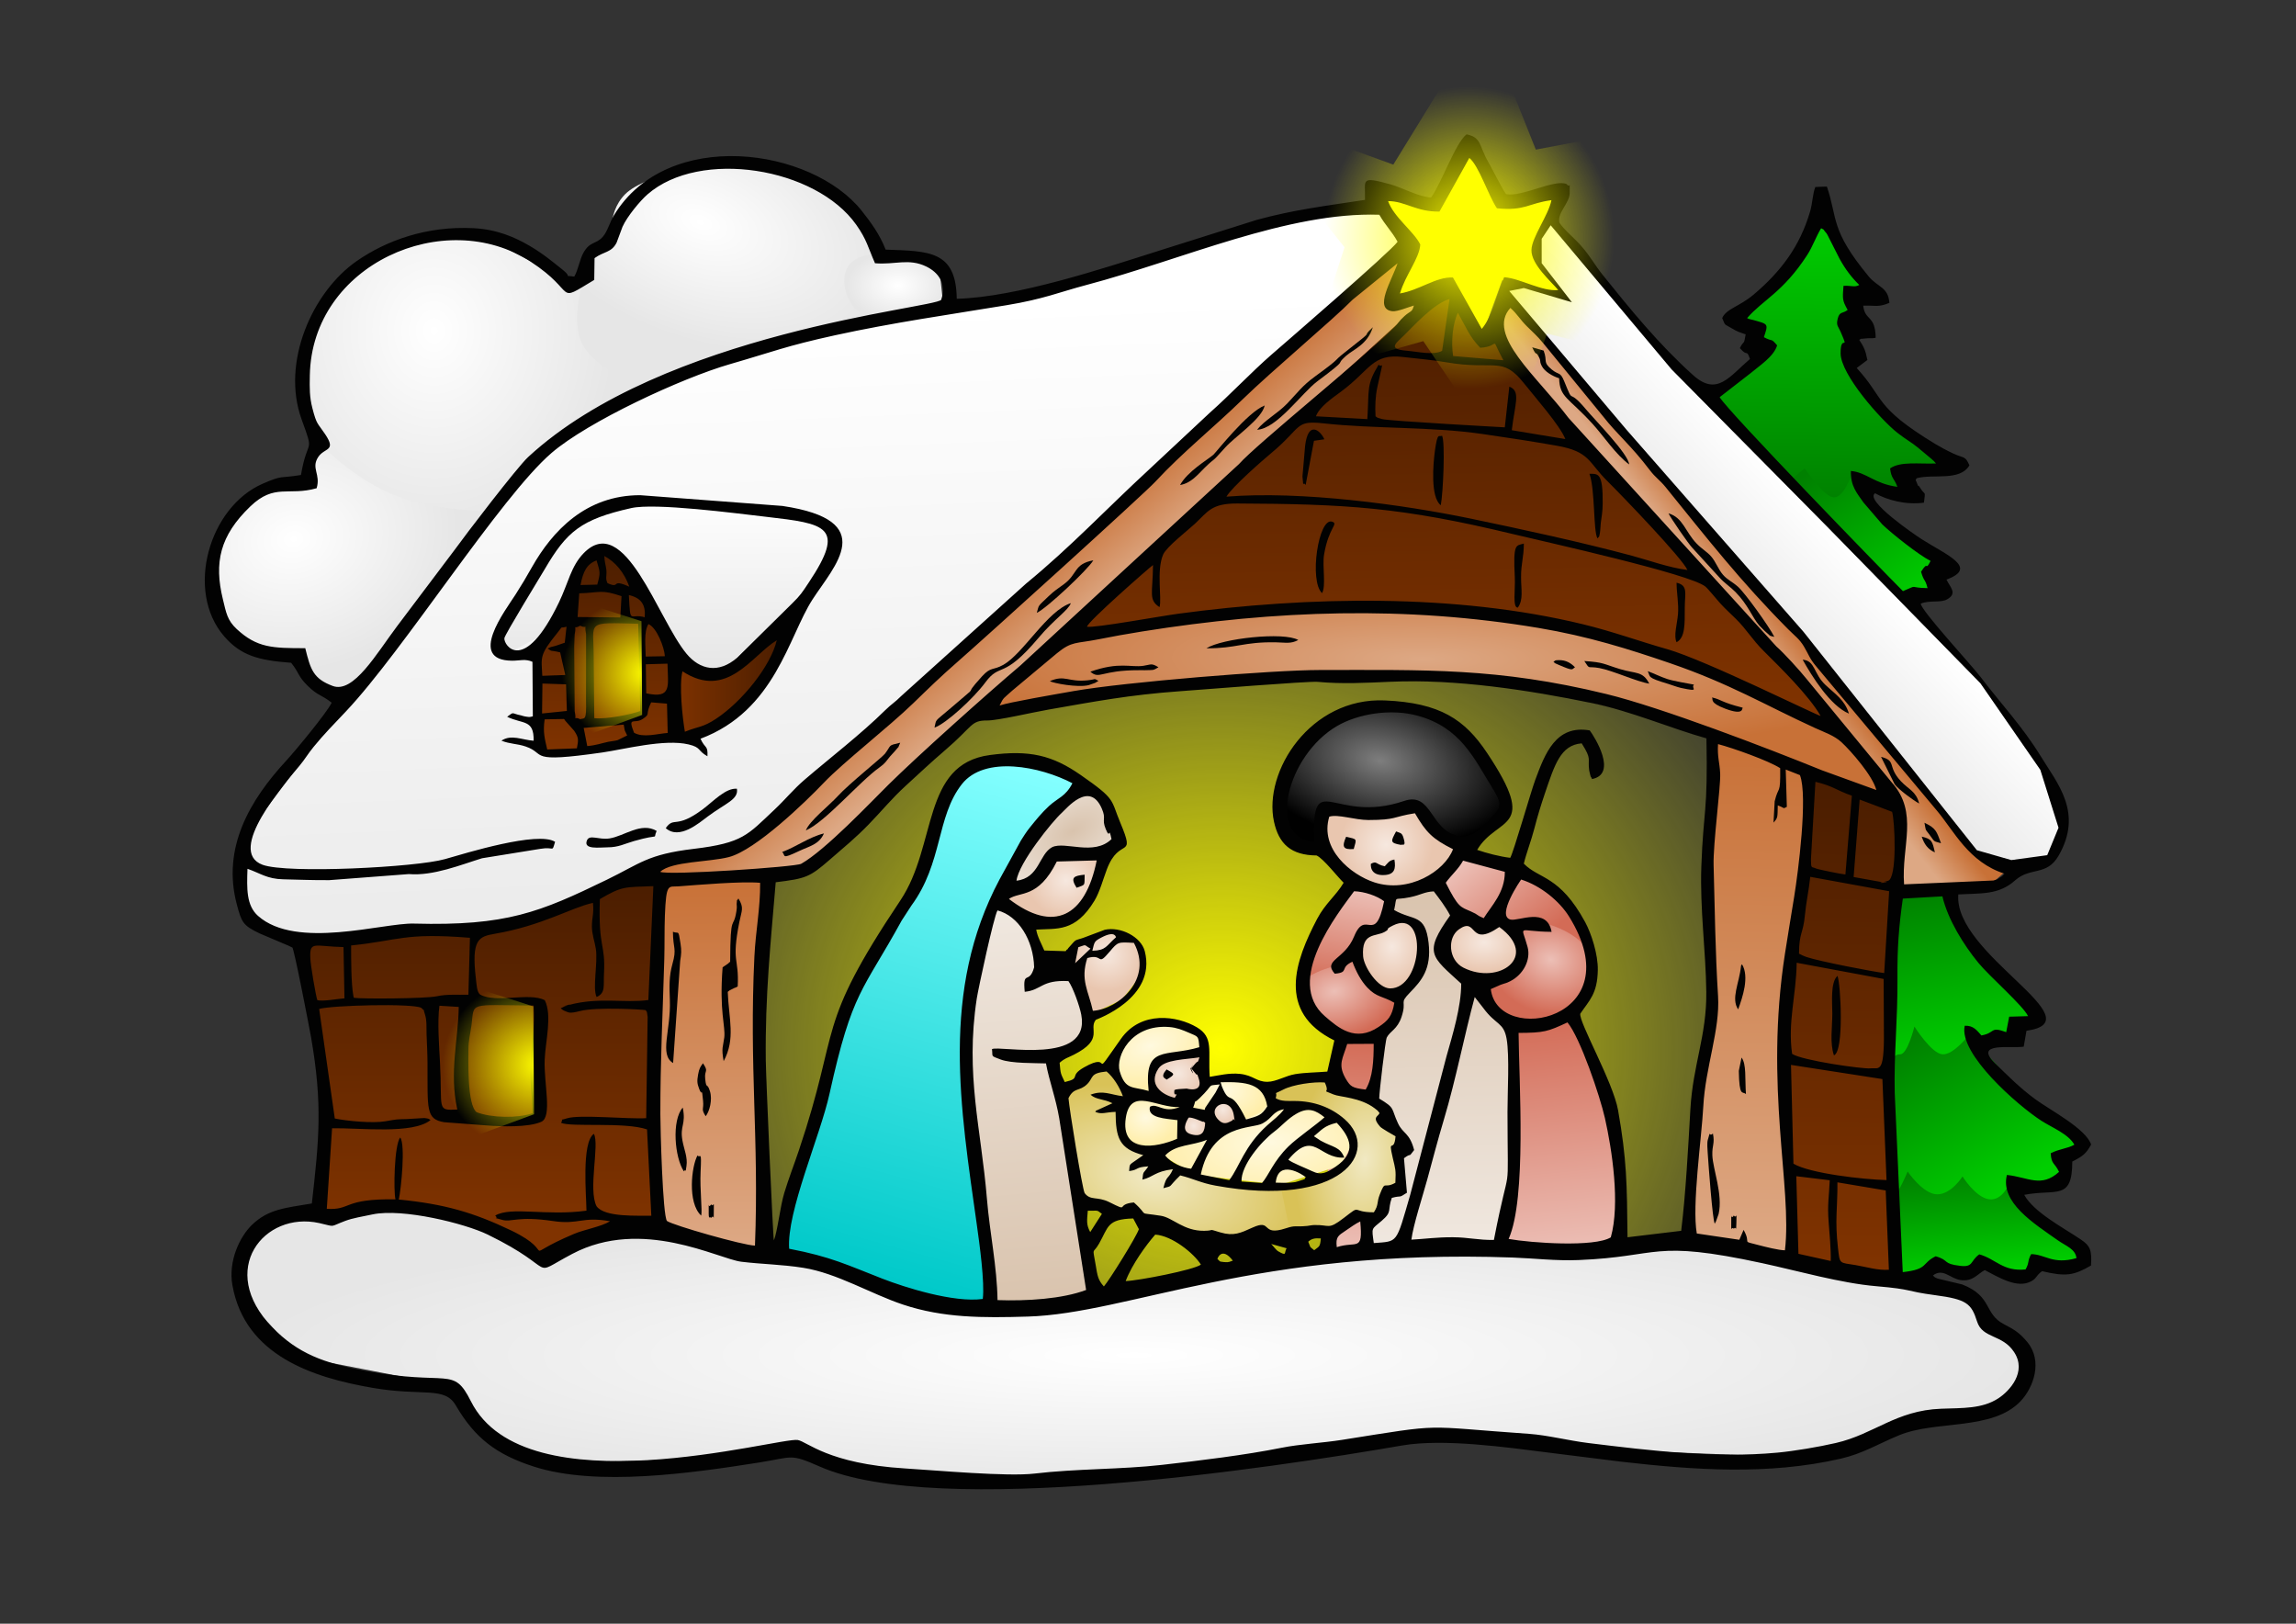 <?xml version="1.0" encoding="UTF-8" standalone="no"?>
<!-- Creator: CorelDRAW X5 -->

<svg
   xmlns:dc="http://purl.org/dc/elements/1.1/"
   xmlns:cc="http://creativecommons.org/ns#"
   xmlns:rdf="http://www.w3.org/1999/02/22-rdf-syntax-ns#"
   xmlns:svg="http://www.w3.org/2000/svg"
   xmlns="http://www.w3.org/2000/svg"
   xmlns:xlink="http://www.w3.org/1999/xlink"
   xmlns:sodipodi="http://sodipodi.sourceforge.net/DTD/sodipodi-0.dtd"
   xmlns:inkscape="http://www.inkscape.org/namespaces/inkscape"
   xml:space="preserve"
   width="297mm"
   height="210mm"
   style="shape-rendering:geometricPrecision; text-rendering:geometricPrecision; image-rendering:optimizeQuality; fill-rule:evenodd; clip-rule:evenodd"
   viewBox="0 0 297 210"
   id="svg7546"
   version="1.1"
   inkscape:version="0.48.0 r9654"
   sodipodi:docname="Sem t  tulo-1.svg"><rect x="0" y="0" width="297" height="210" fill="#333333" stroke="none"/><sodipodi:namedview
   pagecolor="#ffffff"
   bordercolor="#666666"
   borderopacity="1"
   objecttolerance="10"
   gridtolerance="10"
   guidetolerance="10"
   inkscape:pageopacity="0"
   inkscape:pageshadow="2"
   inkscape:window-width="1920"
   inkscape:window-height="1030"
   id="namedview7600"
   showgrid="false"
   inkscape:zoom="1.2029271"
   inkscape:cx="526.18077"
   inkscape:cy="379.15361"
   inkscape:window-x="-8"
   inkscape:window-y="-8"
   inkscape:window-maximized="1"
   inkscape:current-layer="svg7546" />
 <defs
   id="defs7548"><linearGradient
   id="linearGradient12152"><stop
     style="stop-color:#6767ff;stop-opacity:1;"
     offset="0"
     id="stop12154" /><stop
     style="stop-color:#0000a5;stop-opacity:1;"
     offset="1"
     id="stop12156" /></linearGradient><linearGradient
   id="linearGradient12126"><stop
     style="stop-color:#00cf00;stop-opacity:1;"
     offset="0"
     id="stop12128" /><stop
     style="stop-color:#008000;stop-opacity:1;"
     offset="1"
     id="stop12130" /></linearGradient><linearGradient
   id="linearGradient12088"><stop
     style="stop-color:#fff9df;stop-opacity:1;"
     offset="0"
     id="stop12090" /><stop
     style="stop-color:#ffeeaa;stop-opacity:1;"
     offset="1"
     id="stop12092" /></linearGradient><linearGradient
   id="linearGradient12064"><stop
     style="stop-color:#83ffff;stop-opacity:1;"
     offset="0"
     id="stop12066" /><stop
     style="stop-color:#00c9c9;stop-opacity:1;"
     offset="1"
     id="stop12068" /></linearGradient><linearGradient
   id="linearGradient12054"><stop
     style="stop-color:#f1e9c3;stop-opacity:1;"
     offset="0"
     id="stop12056" /><stop
     style="stop-color:#d9c257;stop-opacity:1;"
     offset="1"
     id="stop12058" /></linearGradient><linearGradient
   id="linearGradient12024"><stop
     style="stop-color:#ecbfb6;stop-opacity:1;"
     offset="0"
     id="stop12026" /><stop
     style="stop-color:#d36b56;stop-opacity:1;"
     offset="1"
     id="stop12028" /></linearGradient><linearGradient
   id="linearGradient12002"><stop
     style="stop-color:#7e7e7e;stop-opacity:1;"
     offset="0"
     id="stop12004" /><stop
     style="stop-color:#000000;stop-opacity:1;"
     offset="1"
     id="stop12006" /></linearGradient><linearGradient
   id="linearGradient11988"><stop
     style="stop-color:#f6e8df;stop-opacity:1;"
     offset="0"
     id="stop11990" /><stop
     style="stop-color:#e9c6af;stop-opacity:1;"
     offset="1"
     id="stop11992" /></linearGradient><linearGradient
   id="linearGradient11978"><stop
     style="stop-color:#d9c3ad;stop-opacity:1;"
     offset="0"
     id="stop11980" /><stop
     style="stop-color:#f0e8e0;stop-opacity:1;"
     offset="1"
     id="stop11982" /></linearGradient><linearGradient
   id="linearGradient8178"><stop
     style="stop-color:#dda884;stop-opacity:1;"
     offset="0"
     id="stop8180" /><stop
     style="stop-color:#c87137;stop-opacity:1;"
     offset="1"
     id="stop8182" /></linearGradient><linearGradient
   inkscape:collect="always"
   id="linearGradient8150"><stop
     style="stop-color:#ffff00;stop-opacity:1;"
     offset="0"
     id="stop8152" /><stop
     style="stop-color:#ffff00;stop-opacity:0;"
     offset="1"
     id="stop8154" /></linearGradient><linearGradient
   id="linearGradient8128"><stop
     style="stop-color:#803300;stop-opacity:1;"
     offset="0"
     id="stop8130" /><stop
     style="stop-color:#4a1d00;stop-opacity:1;"
     offset="1"
     id="stop8132" /></linearGradient><linearGradient
   id="linearGradient7606"><stop
     style="stop-color:#ffffff;stop-opacity:1;"
     offset="0"
     id="stop7608" /><stop
     style="stop-color:#e6e6e6;stop-opacity:1;"
     offset="1"
     id="stop7610" /></linearGradient>
  <style
   type="text/css"
   id="style7550">
   
    .fil0 {fill:#020202}
   
  </style>
 <linearGradient
   inkscape:collect="always"
   xlink:href="#linearGradient7606"
   id="linearGradient7612"
   x1="307.245"
   y1="226.888"
   x2="307.519"
   y2="306.514"
   gradientUnits="userSpaceOnUse" /><linearGradient
   inkscape:collect="always"
   xlink:href="#linearGradient7606"
   id="linearGradient8124"
   x1="422.379"
   y1="141.159"
   x2="436.91"
   y2="488.756"
   gradientUnits="userSpaceOnUse" /><linearGradient
   inkscape:collect="always"
   xlink:href="#linearGradient8128"
   id="linearGradient8134"
   x1="307.89"
   y1="314.498"
   x2="359.847"
   y2="314.498"
   gradientUnits="userSpaceOnUse" /><linearGradient
   inkscape:collect="always"
   xlink:href="#linearGradient8128"
   id="linearGradient8138"
   x1="277.847"
   y1="344.395"
   x2="276.49"
   y2="251.023"
   gradientUnits="userSpaceOnUse" /><radialGradient
   inkscape:collect="always"
   xlink:href="#linearGradient8150"
   id="radialGradient8156"
   cx="294.1"
   cy="308.109"
   fx="294.1"
   fy="308.109"
   r="20.471"
   gradientTransform="matrix(1.892,0,0,1.734,-260.002,-225.595)"
   gradientUnits="userSpaceOnUse" /><linearGradient
   inkscape:collect="always"
   xlink:href="#linearGradient8128"
   id="linearGradient8162"
   x1="220.41"
   y1="562.801"
   x2="220.526"
   y2="402.273"
   gradientUnits="userSpaceOnUse" /><radialGradient
   inkscape:collect="always"
   xlink:href="#linearGradient8150"
   id="radialGradient8166"
   gradientUnits="userSpaceOnUse"
   gradientTransform="matrix(0.611,0,0,0.562,-109.946,-35.431)"
   cx="294.1"
   cy="308.109"
   fx="294.1"
   fy="308.109"
   r="20.471" /><linearGradient
   inkscape:collect="always"
   xlink:href="#linearGradient8128"
   id="linearGradient8170"
   x1="844.758"
   y1="581.398"
   x2="848.821"
   y2="356.302"
   gradientUnits="userSpaceOnUse" /><linearGradient
   inkscape:collect="always"
   xlink:href="#linearGradient8128"
   id="linearGradient8174"
   x1="658.709"
   y1="327.973"
   x2="655.881"
   y2="132.737"
   gradientUnits="userSpaceOnUse" /><radialGradient
   inkscape:collect="always"
   xlink:href="#linearGradient8178"
   id="radialGradient8184"
   cx="652.319"
   cy="234.655"
   fx="652.319"
   fy="234.655"
   r="210.283"
   gradientTransform="matrix(1.091,0.007,-0.001,0.214,-59.042,247.464)"
   gradientUnits="userSpaceOnUse" /><pattern
   patternUnits="userSpaceOnUse"
   width="85.094"
   height="20.156"
   patternTransform="matrix(0.282,0,0,0.282,6.024,142.222)"
   id="pattern9753"><path
     inkscape:connector-curvature="0"
     id="path9743"
     d="m 0.094,8.936 c 29.015,-4.981 56.922,0.766 84.985,0.766"
     style="fill:none;stroke:#000000;stroke-width:1px;stroke-linecap:butt;stroke-linejoin:miter;stroke-opacity:1" /><path
     inkscape:connector-curvature="0"
     id="path9745"
     d="m 59.813,19.655 c -5.615,0 -11.229,0 -16.844,0"
     style="fill:none;stroke:#000000;stroke-width:1px;stroke-linecap:butt;stroke-linejoin:miter;stroke-opacity:1" /><path
     inkscape:connector-curvature="0"
     id="path9747"
     d="m 46.798,0.514 c -9.953,0 -19.906,0 -29.86,0"
     style="fill:none;stroke:#000000;stroke-width:1px;stroke-linecap:butt;stroke-linejoin:miter;stroke-opacity:1" /><path
     inkscape:connector-curvature="0"
     id="path9749"
     d="m 75.126,2.045 c 3.158,-0.944 5.195,0 8.422,0"
     style="fill:none;stroke:#000000;stroke-width:1px;stroke-linecap:butt;stroke-linejoin:miter;stroke-opacity:1" /><path
     inkscape:connector-curvature="0"
     id="path9751"
     d="m 19.235,18.124 c -3.573,0 -7.146,0 -10.719,0"
     style="fill:none;stroke:#000000;stroke-width:1px;stroke-linecap:butt;stroke-linejoin:miter;stroke-opacity:1" /></pattern><linearGradient
   inkscape:collect="always"
   xlink:href="#linearGradient8178"
   id="linearGradient9764"
   x1="326.425"
   y1="571.444"
   x2="325.128"
   y2="403.771"
   gradientUnits="userSpaceOnUse" /><linearGradient
   inkscape:collect="always"
   xlink:href="#linearGradient8178"
   id="linearGradient9768"
   x1="794.992"
   y1="572.593"
   x2="800.586"
   y2="341.372"
   gradientUnits="userSpaceOnUse" /><linearGradient
   inkscape:collect="always"
   xlink:href="#linearGradient8178"
   id="linearGradient9772"
   x1="491.802"
   y1="287.778"
   x2="468.301"
   y2="260.215"
   gradientUnits="userSpaceOnUse" /><linearGradient
   inkscape:collect="always"
   xlink:href="#linearGradient8178"
   id="linearGradient9776"
   x1="775.851"
   y1="257.918"
   x2="790.633"
   y2="246.433"
   gradientUnits="userSpaceOnUse" /><linearGradient
   inkscape:collect="always"
   xlink:href="#linearGradient7606"
   id="linearGradient9780"
   x1="820.258"
   y1="221.168"
   x2="776.086"
   y2="263.277"
   gradientUnits="userSpaceOnUse" /><radialGradient
   inkscape:collect="always"
   xlink:href="#linearGradient8150"
   id="radialGradient9786"
   cx="189.933"
   cy="30.763"
   fx="189.933"
   fy="30.763"
   r="22.472"
   gradientTransform="matrix(0.837,0.007,-0.007,0.87,31.242,2.65)"
   gradientUnits="userSpaceOnUse" /><radialGradient
   inkscape:collect="always"
   xlink:href="#linearGradient7606"
   id="radialGradient9790"
   cx="520.247"
   cy="654.725"
   fx="520.247"
   fy="654.725"
   r="410.496"
   gradientTransform="matrix(1,0,0,0.156,0,519.44)"
   gradientUnits="userSpaceOnUse" /><radialGradient
   inkscape:collect="always"
   xlink:href="#linearGradient11978"
   id="radialGradient11984"
   cx="492.087"
   cy="381.096"
   fx="492.087"
   fy="381.096"
   r="26.562"
   gradientTransform="matrix(1.544,-0.856,0.451,0.813,-439.498,492.612)"
   gradientUnits="userSpaceOnUse" /><radialGradient
   inkscape:collect="always"
   xlink:href="#linearGradient11988"
   id="radialGradient11994"
   cx="489.246"
   cy="402.385"
   fx="489.246"
   fy="402.385"
   r="24.207"
   gradientTransform="matrix(0.738,0.02,-0.019,0.695,135.606,114.353)"
   gradientUnits="userSpaceOnUse" /><radialGradient
   inkscape:collect="always"
   xlink:href="#linearGradient11988"
   id="radialGradient11998"
   cx="635.711"
   cy="385.993"
   fx="635.711"
   fy="385.993"
   r="33.463"
   gradientTransform="matrix(0.641,0,0,0.605,228.274,153.927)"
   gradientUnits="userSpaceOnUse" /><radialGradient
   inkscape:collect="always"
   xlink:href="#linearGradient12002"
   id="radialGradient12008"
   cx="632.869"
   cy="344.001"
   fx="632.869"
   fy="344.001"
   r="53.679"
   gradientTransform="matrix(1.166,0.225,-0.132,0.684,-59.451,-28.858)"
   gradientUnits="userSpaceOnUse" /><radialGradient
   inkscape:collect="always"
   xlink:href="#linearGradient11988"
   id="radialGradient12012"
   cx="507.838"
   cy="438.991"
   fx="507.838"
   fy="438.991"
   r="16.819"
   gradientTransform="matrix(1,0.01,-0.01,0.995,4.262,-4.111)"
   gradientUnits="userSpaceOnUse" /><radialGradient
   inkscape:collect="always"
   xlink:href="#linearGradient11988"
   id="radialGradient12018"
   cx="680.852"
   cy="430.926"
   fx="680.852"
   fy="430.926"
   r="19.011"
   gradientTransform="matrix(1,0,0,0.718,0,122.863)"
   gradientUnits="userSpaceOnUse" /><radialGradient
   inkscape:collect="always"
   xlink:href="#linearGradient11988"
   id="radialGradient12020"
   cx="638.634"
   cy="434.829"
   fx="638.634"
   fy="434.829"
   r="15.114"
   gradientTransform="matrix(1,0,0,1.172,0,-75.46)"
   gradientUnits="userSpaceOnUse" /><linearGradient
   inkscape:collect="always"
   xlink:href="#linearGradient12024"
   id="linearGradient12030"
   x1="718.925"
   y1="574.301"
   x2="708.419"
   y2="466.69"
   gradientUnits="userSpaceOnUse" /><linearGradient
   inkscape:collect="always"
   xlink:href="#linearGradient12024"
   id="linearGradient12038"
   x1="617.344"
   y1="572.881"
   x2="624.306"
   y2="476.343"
   gradientUnits="userSpaceOnUse" /><radialGradient
   inkscape:collect="always"
   xlink:href="#linearGradient12024"
   id="radialGradient12040"
   cx="612.139"
   cy="454.444"
   fx="612.139"
   fy="454.444"
   r="23.241"
   gradientTransform="matrix(1.281,-0.244,0.174,0.912,-251.085,189.551)"
   gradientUnits="userSpaceOnUse" /><radialGradient
   inkscape:collect="always"
   xlink:href="#linearGradient12024"
   id="radialGradient12042"
   cx="711.001"
   cy="439.469"
   fx="711.001"
   fy="439.469"
   r="27.785"
   gradientTransform="matrix(1.031,0.276,-0.23,0.86,79.44,-134.104)"
   gradientUnits="userSpaceOnUse" /><linearGradient
   inkscape:collect="always"
   xlink:href="#linearGradient12024"
   id="linearGradient12048"
   x1="624.155"
   y1="407.915"
   x2="615.788"
   y2="453.629"
   gradientUnits="userSpaceOnUse" /><linearGradient
   inkscape:collect="always"
   xlink:href="#linearGradient12024"
   id="linearGradient12050"
   x1="672.711"
   y1="394.711"
   x2="704.944"
   y2="432.759"
   gradientUnits="userSpaceOnUse" /><linearGradient
   inkscape:collect="always"
   xlink:href="#linearGradient11978"
   id="linearGradient12060"
   x1="654.255"
   y1="406.211"
   x2="657.03"
   y2="572.881"
   gradientUnits="userSpaceOnUse" /><linearGradient
   inkscape:collect="always"
   xlink:href="#linearGradient12064"
   id="linearGradient12070"
   x1="464.006"
   y1="350.719"
   x2="399.235"
   y2="585.221"
   gradientUnits="userSpaceOnUse" /><linearGradient
   inkscape:collect="always"
   xlink:href="#linearGradient11978"
   id="linearGradient12074"
   x1="478.472"
   y1="598.936"
   x2="461.876"
   y2="415.831"
   gradientUnits="userSpaceOnUse" /><radialGradient
   inkscape:collect="always"
   xlink:href="#linearGradient12054"
   id="radialGradient12078"
   cx="528.08"
   cy="544.583"
   fx="528.08"
   fy="544.583"
   r="55.961"
   gradientTransform="matrix(1.265,0.316,-0.175,0.702,-44.843,-8.662)"
   gradientUnits="userSpaceOnUse" /><radialGradient
   inkscape:collect="always"
   xlink:href="#linearGradient12054"
   id="radialGradient12082"
   cx="626.411"
   cy="531.339"
   fx="626.411"
   fy="531.339"
   r="31.821"
   gradientTransform="matrix(0.992,0.123,-0.202,1.634,112.009,-413.32)"
   gradientUnits="userSpaceOnUse" /><radialGradient
   inkscape:collect="always"
   xlink:href="#linearGradient12088"
   id="radialGradient12094"
   cx="582.642"
   cy="523.847"
   fx="582.642"
   fy="523.847"
   r="46.678"
   gradientTransform="matrix(1.119,-0.059,0.029,0.548,-84.513,271.18)"
   gradientUnits="userSpaceOnUse" /><radialGradient
   inkscape:collect="always"
   xlink:href="#linearGradient11988"
   id="radialGradient12100"
   cx="547.539"
   cy="516.168"
   fx="547.539"
   fy="516.168"
   r="7.132"
   gradientTransform="matrix(1,0,0,1.02,0,-10.116)"
   gradientUnits="userSpaceOnUse" /><radialGradient
   inkscape:collect="always"
   xlink:href="#linearGradient11988"
   id="radialGradient12102"
   cx="561.013"
   cy="509.134"
   fx="561.013"
   fy="509.134"
   r="6.783"
   gradientTransform="matrix(1,0,0,1.113,0,-57.847)"
   gradientUnits="userSpaceOnUse" /><radialGradient
   inkscape:collect="always"
   xlink:href="#linearGradient11988"
   id="radialGradient12106"
   cx="540.348"
   cy="492.238"
   fx="540.348"
   fy="492.238"
   r="13.066"
   gradientTransform="matrix(1,0,0,0.925,0,36.933)"
   gradientUnits="userSpaceOnUse" /><radialGradient
   inkscape:collect="always"
   xlink:href="#linearGradient12088"
   id="radialGradient12110"
   cx="526.911"
   cy="479.079"
   fx="526.911"
   fy="479.079"
   r="20.583"
   gradientTransform="matrix(1.353,-0.461,0.274,0.804,-316.503,337.437)"
   gradientUnits="userSpaceOnUse" /><radialGradient
   inkscape:collect="always"
   xlink:href="#linearGradient12088"
   id="radialGradient12116"
   cx="562.333"
   cy="496.166"
   fx="562.333"
   fy="496.166"
   r="19.426"
   gradientTransform="matrix(0.999,0.041,-0.029,0.698,14.742,130.734)"
   gradientUnits="userSpaceOnUse" /><radialGradient
   inkscape:collect="always"
   xlink:href="#linearGradient12088"
   id="radialGradient12118"
   cx="525.618"
   cy="512.59"
   fx="525.618"
   fy="512.59"
   r="14.672"
   gradientTransform="matrix(1,0,0,0.841,0,81.548)"
   gradientUnits="userSpaceOnUse" /><radialGradient
   inkscape:collect="always"
   xlink:href="#linearGradient8150"
   id="radialGradient12122"
   cx="559.884"
   cy="494.617"
   fx="559.884"
   fy="494.617"
   r="217.886"
   gradientTransform="matrix(1.374,-0.003,0.003,1.24,-210.62,-130.907)"
   gradientUnits="userSpaceOnUse" /><linearGradient
   inkscape:collect="always"
   xlink:href="#linearGradient12126"
   id="linearGradient12132"
   x1="902.519"
   y1="583.826"
   x2="897.609"
   y2="537.146"
   gradientUnits="userSpaceOnUse" /><linearGradient
   inkscape:collect="always"
   xlink:href="#linearGradient12126"
   id="linearGradient12142"
   x1="836.066"
   y1="98.731"
   x2="833.954"
   y2="230.85"
   gradientUnits="userSpaceOnUse" /><linearGradient
   inkscape:collect="always"
   xlink:href="#linearGradient12126"
   id="linearGradient12144"
   x1="878.503"
   y1="275.736"
   x2="831.974"
   y2="214.911"
   gradientUnits="userSpaceOnUse" /><linearGradient
   inkscape:collect="always"
   xlink:href="#linearGradient12126"
   id="linearGradient12146"
   x1="893.214"
   y1="487.07"
   x2="877.522"
   y2="408.421"
   gradientUnits="userSpaceOnUse" /><linearGradient
   inkscape:collect="always"
   xlink:href="#linearGradient12126"
   id="linearGradient12148"
   x1="922.92"
   y1="544.643"
   x2="880.917"
   y2="473.349"
   gradientUnits="userSpaceOnUse" /><linearGradient
   inkscape:collect="always"
   xlink:href="#linearGradient12152"
   id="linearGradient12158"
   x1="155.548"
   y1="193.342"
   x2="155.079"
   y2="5.183"
   gradientUnits="userSpaceOnUse" /><radialGradient
   inkscape:collect="always"
   xlink:href="#linearGradient7606"
   id="radialGradient12168"
   cx="134.578"
   cy="245.553"
   fx="134.578"
   fy="245.553"
   r="67.929"
   gradientTransform="matrix(1.098,-0.22,0.176,0.875,-56.292,62)"
   gradientUnits="userSpaceOnUse" /><radialGradient
   inkscape:collect="always"
   xlink:href="#linearGradient7606"
   id="radialGradient12170"
   cx="321.484"
   cy="93.344"
   fx="321.484"
   fy="93.344"
   r="72.223"
   gradientTransform="matrix(1.184,0.449,-0.262,0.69,-34.793,-106.803)"
   gradientUnits="userSpaceOnUse" /><radialGradient
   inkscape:collect="always"
   xlink:href="#linearGradient7606"
   id="radialGradient12172"
   cx="199.098"
   cy="146.086"
   fx="199.098"
   fy="146.086"
   r="83.215"
   gradientTransform="matrix(1,-0.009,0.01,1.16,-1.452,-15.932)"
   gradientUnits="userSpaceOnUse" /><radialGradient
   inkscape:collect="always"
   xlink:href="#linearGradient7606"
   id="radialGradient12174"
   cx="411.851"
   cy="130.612"
   fx="411.851"
   fy="130.612"
   r="23.422"
   gradientTransform="matrix(1,0,0,0.678,0,42.458)"
   gradientUnits="userSpaceOnUse" /></defs>
 <path
   style="fill:url(#radialGradient12168);stroke:none;stroke-width:1px;stroke-linecap:butt;stroke-linejoin:miter;stroke-opacity:1"
   d="m 230.272,228.685 c -4.988,-2.494 -84.793,-27.433 -84.793,-27.433 l -4.157,21.614 -24.939,1.663 c 0,0 -23.277,29.096 -20.783,40.734 2.494,11.638 10.807,31.59 19.951,31.59 9.144,0 22.445,3.325 22.445,3.325 l 10.807,16.626 c 0,0 16.626,6.65 13.301,4.157 -3.325,-2.494 41.565,-58.191 41.565,-58.191 z"
   id="path12166"
   inkscape:connector-curvature="0"
   transform="matrix(0.282,0,0,0.282,0,-1.3919578e-6)" /><path
   style="fill:url(#radialGradient12172);stroke:none;stroke-width:1px;stroke-linecap:butt;stroke-linejoin:miter;stroke-opacity:1"
   d="m 303.427,172.988 -35.746,-49.047 -6.65,4.988 -41.565,-21.614 c 0,0 -45.722,2.494 -58.191,15.795 -12.47,13.301 -23.277,42.397 -23.277,42.397 l 6.65,35.746 c 0,0 14.963,16.626 34.084,24.939 19.12,8.313 46.553,8.313 46.553,8.313 l 24.108,-28.264 32.421,-19.951 z"
   id="path12164"
   inkscape:connector-curvature="0"
   transform="matrix(0.282,0,0,0.282,0,-1.3919578e-6)" /><path
   style="fill:url(#radialGradient12170);stroke:none;stroke-width:1px;stroke-linecap:butt;stroke-linejoin:miter;stroke-opacity:1"
   d="M 404.015,117.29 389.051,94.014 c 0,0 -31.59,-20.783 -45.722,-20.783 -14.132,0 -47.384,6.65 -56.529,15.795 -9.144,9.144 -5.819,23.277 -5.819,23.277 l -11.638,2.494 -1.663,13.301 c 0,0 -6.65,19.951 0,30.758 6.65,10.807 27.433,19.951 27.433,19.951 l 49.878,-19.951 63.179,-13.301 z"
   id="path12162"
   inkscape:connector-curvature="0"
   transform="matrix(0.282,0,0,0.282,0,-1.3919578e-6)" /><path
   style="fill:url(#radialGradient12174);stroke:none;stroke-width:1px;stroke-linecap:butt;stroke-linejoin:miter;stroke-opacity:1"
   d="m 433.11,143.892 -2.494,-23.277 -29.096,-4.157 c 0,0 -15.795,0 -14.132,14.132 1.663,14.132 14.963,16.626 14.963,16.626 z"
   id="path12160"
   inkscape:connector-curvature="0"
   transform="matrix(0.282,0,0,0.282,0,-1.3919578e-6)" /><path
   style="fill:url(#linearGradient12142);stroke:none;stroke-width:1px;stroke-linecap:butt;stroke-linejoin:miter;stroke-opacity:1"
   d="m 859.199,231.178 -28.008,0.849 -49.226,-52.904 13.58,-5.658 9.619,-10.468 -2.829,-12.448 c 0,0 -7.356,-3.395 -6.79,-4.527 0.566,-1.132 19.804,-16.409 19.804,-16.409 l 20.058,-32.341 20.682,35.453 -5.658,11.599 -2.263,20.087 2.546,7.639 19.521,22.633 23.482,19.238 -16.409,1.697 -3.678,6.79 -7.356,1.697 -11.882,-1.697 z"
   id="path12140"
   inkscape:connector-curvature="0"
   transform="matrix(0.282,0,0,0.282,0,-1.3919578e-6)"
   sodipodi:nodetypes="ccccccsccccccccccccc" /><path
   style="fill:url(#linearGradient12144);stroke:none;stroke-width:1px;stroke-linecap:butt;stroke-linejoin:miter;stroke-opacity:1"
   d="m 873.91,275.595 14.711,-4.527 1.415,-13.297 -29.989,-23.199 -10.751,-16.975 c 0,0 -3.678,11.316 -8.487,10.468 -4.809,-0.849 -13.014,-13.297 -13.014,-13.297 l -7.356,6.224 z"
   id="path12138"
   inkscape:connector-curvature="0"
   transform="matrix(0.282,0,0,0.282,0,-1.3919578e-6)" /><path
   style="fill:url(#linearGradient12146);stroke:none;stroke-width:1px;stroke-linecap:butt;stroke-linejoin:miter;stroke-opacity:1"
   d="m 910.406,487.212 -44.983,1.132 4.527,-80.064 23.764,0 7.639,22.067 33.666,35.364 -9.336,4.527 -3.112,5.941 -9.336,1.132 -4.809,1.415 z"
   id="path12136"
   inkscape:connector-curvature="0"
   transform="matrix(0.282,0,0,0.282,0,-1.3919578e-6)" /><path
   style="fill:url(#linearGradient12148);stroke:none;stroke-width:1px;stroke-linecap:butt;stroke-linejoin:miter;stroke-opacity:1"
   d="m 868.535,552.564 58.562,0.283 -5.658,-9.619 20.37,0 4.244,-5.941 -0.283,-7.356 8.487,-5.941 -19.804,-14.994 -31.12,-34.515 c 0,0 -7.356,9.619 -12.448,9.053 -5.092,-0.566 -12.731,-12.731 -12.731,-12.731 0,0 -3.112,12.731 -6.507,12.731 -3.395,0 -4.527,3.678 -4.527,3.678 z"
   id="path12134"
   inkscape:connector-curvature="0"
   transform="matrix(0.282,0,0,0.282,0,-1.3919578e-6)" /><path
   style="fill:url(#linearGradient12132);stroke:none;stroke-width:1px;stroke-linecap:butt;stroke-linejoin:miter;stroke-opacity:1"
   d="m 878.72,585.382 9.619,-6.224 13.863,4.244 7.921,-5.092 16.409,7.356 9.619,-7.073 16.975,1.132 3.112,-5.375 -19.804,-15.277 -14.711,-16.409 c 0,0 -3.112,8.204 -9.336,7.356 -6.224,-0.849 -12.165,-10.468 -12.165,-10.468 0,0 -5.092,8.204 -11.599,8.204 -6.507,0 -13.58,-10.468 -13.58,-10.468 0,0 -4.244,10.468 -6.224,10.751 -1.98,0.283 0,38.759 0,38.759 z"
   id="path12124"
   inkscape:connector-curvature="0"
   transform="matrix(0.282,0,0,0.282,0,-1.3919578e-6)" /><path
   style="fill:url(#radialGradient12122);stroke:none;stroke-width:1px;stroke-linecap:butt;stroke-linejoin:miter;stroke-opacity:1"
   d="m 772.283,570.352 9.144,-88.95 2.494,-25.77 -2.494,-55.697 2.494,-64.011 -56.529,-17.457 -92.275,-9.976 -98.094,4.988 -89.781,13.301 -41.565,40.734 -37.409,32.421 -14.963,3.325 -4.157,78.974 1.663,93.106 18.289,0 54.035,19.951 44.059,3.325 77.311,-11.638 78.143,-14.963 69.83,0.831 43.228,-0.831 z"
   id="path12120"
   inkscape:connector-curvature="0"
   transform="matrix(0.282,0,0,0.282,0,-1.3919578e-6)" /><path
   style="fill:url(#radialGradient12116);stroke:none;stroke-width:1px;stroke-linecap:butt;stroke-linejoin:miter;stroke-opacity:1"
   d="m 568.832,514.97 -6.144,-10.332 -5.445,-1.117 c 0,0 -2.792,7.121 -3.351,7.121 -0.558,0 -10.332,-2.234 -9.913,-2.792 0.419,-0.558 11.17,-13.125 11.17,-13.125 l 18.57,0.977 7.54,5.306 0.558,8.517 z"
   id="path12114"
   inkscape:connector-curvature="0"
   transform="matrix(0.282,0,0,0.282,0,-1.3919578e-6)" /><path
   style="fill:url(#radialGradient12118);stroke:none;stroke-width:1px;stroke-linecap:butt;stroke-linejoin:miter;stroke-opacity:1"
   d="m 540.767,521.812 0.558,-9.634 0.698,-6.004 -25.272,-3.77 -3.072,11.17 c 0,0 2.094,12.008 5.725,12.427 3.63,0.419 16.755,-0.698 16.755,-0.698 z"
   id="path12112"
   inkscape:connector-curvature="0"
   transform="matrix(0.282,0,0,0.282,0,-1.3919578e-6)" /><path
   style="fill:url(#radialGradient12110);stroke:none;stroke-width:1px;stroke-linecap:butt;stroke-linejoin:miter;stroke-opacity:1"
   d="m 529.737,502.683 c 0,0 -17.174,-1.675 -17.872,-9.913 -0.698,-8.238 2.653,-17.593 6.423,-19.687 3.77,-2.094 15.498,-5.445 20.385,-4.049 4.887,1.396 12.566,6.842 12.566,6.842 l 0.698,5.725 -17.034,3.351 c 0,0 -6.562,1.815 -6.842,5.027 -0.279,3.211 1.675,12.706 1.675,12.706 z"
   id="path12108"
   inkscape:connector-curvature="0"
   transform="matrix(0.282,0,0,0.282,0,-1.3919578e-6)" /><path
   style="fill:url(#radialGradient12106);stroke:none;stroke-width:1px;stroke-linecap:butt;stroke-linejoin:miter;stroke-opacity:1"
   d="m 544.956,502.962 c 0.558,-0.279 8.238,-6.004 8.238,-6.004 l -0.838,-14.8 -19.966,4.049 -4.328,5.725 0.838,11.03 10.193,2.374 z"
   id="path12104"
   inkscape:connector-curvature="0"
   transform="matrix(0.282,0,0,0.282,0,-1.3919578e-6)" /><path
   style="fill:url(#radialGradient12100);stroke:none;stroke-width:1px;stroke-linecap:butt;stroke-linejoin:miter;stroke-opacity:1"
   d="m 553.892,519.857 0.419,-7.959 -13.264,-1.955 0.977,13.544 z"
   id="path12098"
   inkscape:connector-curvature="0"
   transform="matrix(0.282,0,0,0.282,0,-1.3919578e-6)" /><path
   style="fill:url(#radialGradient12102);stroke:none;stroke-width:1px;stroke-linecap:butt;stroke-linejoin:miter;stroke-opacity:1"
   d="m 559.337,517.064 8.657,-1.955 -1.117,-7.26 c 0,0 -6.283,-5.027 -6.842,-4.887 -0.558,0.14 -4.608,4.328 -4.608,4.328 l 1.815,7.959 z"
   id="path12096"
   inkscape:connector-curvature="0"
   transform="matrix(0.282,0,0,0.282,0,-1.3919578e-6)" /><path
   style="fill:url(#radialGradient12078);stroke:none;stroke-width:1px;stroke-linecap:butt;stroke-linejoin:miter;stroke-opacity:1"
   d="m 562.565,569.021 13.653,-2.811 12.849,0.803 c 0,0 10.039,-7.228 7.228,-14.857 -2.811,-7.629 -9.637,-8.834 -9.637,-8.834 l -22.487,-0.803 -24.093,-6.826 c 0,0 -9.637,-8.834 -11.243,-9.236 -1.606,-0.402 -11.645,-3.614 -11.645,-3.614 l -3.212,-13.251 3.212,-7.228 -7.228,-8.834 c 0,0 -2.409,-4.015 -4.015,-4.417 -1.606,-0.402 -7.629,1.606 -7.629,1.606 l -12.448,8.031 9.236,52.201 12.849,1.606 z"
   id="path12076"
   inkscape:connector-curvature="0"
   transform="matrix(0.282,0,0,0.282,0,-1.3919578e-6)" /><path
   style="fill:url(#linearGradient12074);stroke:none;stroke-width:1px;stroke-linecap:butt;stroke-linejoin:miter;stroke-opacity:1"
   d="M 502.333,594.72 481.453,483.492 c 0,0 15.66,-0.402 16.865,-8.432 1.205,-8.031 -5.622,-29.313 -5.622,-29.313 l -16.865,-11.645 -5.22,-13.653 -14.054,-6.425 c 0,0 -14.456,54.61 -13.251,72.68 1.205,18.07 12.448,112.433 12.448,112.433 l 32.124,-1.205 z"
   id="path12072"
   inkscape:connector-curvature="0"
   transform="matrix(0.282,0,0,0.282,0,-1.3919578e-6)" /><path
   style="fill:url(#linearGradient12070);stroke:none;stroke-width:1px;stroke-linecap:butt;stroke-linejoin:miter;stroke-opacity:1;fill-opacity:1"
   d="m 456.557,599.538 c 0.402,-1.606 -14.857,-111.63 -13.653,-121.267 1.205,-9.637 3.614,-48.989 12.448,-64.247 8.834,-15.259 30.116,-42.564 34.131,-46.981 4.015,-4.417 6.023,-9.236 6.023,-9.236 l -21.282,-8.432 c 0,0 -31.321,-3.212 -35.738,5.622 -4.417,8.834 -17.266,49.792 -17.266,49.792 l -21.683,36.942 -17.266,40.155 -11.645,43.768 c 0,0 -10.039,26.904 -10.44,34.131 -0.402,7.228 0.803,16.062 0.803,16.062 l 14.054,2.008 c 0,0 61.035,24.093 68.664,22.888 7.629,-1.205 12.849,-1.205 12.849,-1.205 z"
   id="path12062"
   inkscape:connector-curvature="0"
   transform="matrix(0.282,0,0,0.282,0,-1.3919578e-6)" /><path
   style="fill:url(#linearGradient12060);stroke:none;stroke-width:1px;stroke-linecap:butt;stroke-linejoin:miter;stroke-opacity:1"
   d="m 687.976,570.61 c 0,0 7.098,-43.158 6.247,-57.071 -0.852,-13.913 -1.136,-42.874 -1.136,-42.874 L 682.013,459.875 c 0,0 -14.765,-13.629 -15.9,-15.616 -1.136,-1.988 -6.531,-7.666 -5.111,-10.79 1.42,-3.123 8.802,-13.061 7.95,-14.197 -0.852,-1.136 -9.086,-14.481 -9.086,-14.481 l -22.999,5.679 -0.852,12.493 c 0,0 19.875,-4.259 16.468,9.654 -3.407,13.913 -11.641,23.567 -11.641,23.567 l -0.852,7.382 -6.247,12.209 -6.814,38.899 0.284,58.775 z"
   id="path12052"
   inkscape:connector-curvature="0"
   transform="matrix(0.282,0,0,0.282,0,-1.3919578e-6)" /><path
   style="fill:url(#linearGradient12050);stroke:none;stroke-width:1px;stroke-linecap:butt;stroke-linejoin:miter;stroke-opacity:1"
   d="m 729.146,436.592 c 0,0 -11.925,-30.097 -32.369,-37.763 -20.443,-7.666 -29.245,-7.382 -29.245,-7.382 l -9.37,11.357 11.357,18.172 11.073,3.691 7.382,-1.988 5.963,5.395 z"
   id="path12044"
   inkscape:connector-curvature="0"
   transform="matrix(0.282,0,0,0.282,0,-1.3919578e-6)" /><path
   style="fill:url(#linearGradient12048);stroke:none;stroke-width:1px;stroke-linecap:butt;stroke-linejoin:miter;stroke-opacity:1"
   d="m 636.867,409.902 -18.74,-3.975 c 0,0 -19.875,27.258 -19.592,36.344 0.284,9.086 0,11.357 0,11.357 l 13.061,-3.975 10.506,-13.913 4.259,-8.802 9.654,-3.691 z"
   id="path12046"
   inkscape:connector-curvature="0"
   transform="matrix(0.282,0,0,0.282,0,-1.3919578e-6)" /><path
   style="fill:url(#radialGradient12042);stroke:none;stroke-width:1px;stroke-linecap:butt;stroke-linejoin:miter;stroke-opacity:1"
   d="m 676.05,450.505 c 0,0 13.629,21.579 26.122,20.159 12.493,-1.42 29.529,-18.456 28.394,-28.961 -1.136,-10.506 -15.333,-17.32 -25.554,-19.024 -10.222,-1.704 -14.197,1.988 -14.197,1.988 l 7.95,12.209 -9.37,11.357 z"
   id="path12034"
   inkscape:connector-curvature="0"
   transform="matrix(0.282,0,0,0.282,0,-1.3919578e-6)" /><path
   style="fill:url(#radialGradient12040);stroke:none;stroke-width:1px;stroke-linecap:butt;stroke-linejoin:miter;stroke-opacity:1"
   d="m 641.694,459.875 c 0,0 -9.938,19.024 -18.74,17.036 -8.802,-1.988 -25.554,-15.616 -26.69,-22.715 -1.136,-7.098 16.752,-11.357 16.752,-11.357 l 8.802,-7.95 6.814,16.184 z"
   id="path12036"
   inkscape:connector-curvature="0"
   transform="matrix(0.282,0,0,0.282,0,-1.3919578e-6)" /><path
   style="fill:url(#linearGradient12038);stroke:none;stroke-width:1px;stroke-linecap:butt;stroke-linejoin:miter;stroke-opacity:1"
   d="m 627.497,573.449 -0.568,-37.196 5.111,-43.442 1.988,-18.74 -15.9,1.704 -3.123,-1.136 -4.259,25.838 -3.407,74.107 z"
   id="path12032"
   inkscape:connector-curvature="0"
   transform="matrix(0.282,0,0,0.282,0,-1.3919578e-6)" /><path
   style="fill:url(#radialGradient12094);stroke:none;stroke-width:1px;stroke-linecap:butt;stroke-linejoin:miter;stroke-opacity:1"
   d="m 528.835,527.26 19.274,11.645 39.351,4.417 27.707,-8.834 6.023,-11.645 -12.448,-13.653 -25.699,-4.819 -4.417,5.622 -14.456,6.425 -20.077,6.425 z"
   id="path12084"
   inkscape:connector-curvature="0"
   transform="matrix(0.282,0,0,0.282,0,-1.3919578e-6)" /><path
   style="fill:url(#radialGradient12082);stroke:none;stroke-width:1px;stroke-linecap:butt;stroke-linejoin:miter;stroke-opacity:1"
   d="m 591.878,565.407 23.29,-3.212 7.629,-4.417 6.826,1.205 7.228,-10.44 6.023,-2.811 -2.409,-15.66 4.015,-5.622 -8.834,-10.44 -1.606,-6.826 -16.463,-8.432 c 0,0 -6.425,-4.417 -8.031,-4.819 -1.606,-0.402 -15.259,0 -15.259,0 l -12.448,5.622 3.614,6.826 19.274,1.606 14.054,11.645 1.606,9.637 -11.645,10.44 -21.282,4.417 z"
   id="path12080"
   inkscape:connector-curvature="0"
   transform="matrix(0.282,0,0,0.282,0,-1.3919578e-6)" /><path
   style="fill:url(#linearGradient12030);stroke:none;stroke-width:1px;stroke-linecap:butt;stroke-linejoin:miter;stroke-opacity:1;fill-opacity:1"
   d="m 741.639,571.178 0.284,-38.615 -10.506,-43.442 -11.357,-24.986 -18.172,5.395 -9.654,-0.568 1.136,36.628 1.42,38.615 -6.247,28.394 29.245,0.568 z"
   id="path12022"
   inkscape:connector-curvature="0"
   transform="matrix(0.282,0,0,0.282,0,-1.3919578e-6)" /><path
   style="fill:url(#radialGradient12018);stroke:none;stroke-width:1px;stroke-linecap:butt;stroke-linejoin:miter;stroke-opacity:1"
   d="m 676.143,449.053 -14.127,-11.204 4.709,-15.101 9.743,0.974 14.939,0.65 7.632,10.23 -5.846,11.204 z"
   id="path12016"
   inkscape:connector-curvature="0"
   transform="matrix(0.282,0,0,0.282,0,-1.3919578e-6)" /><path
   style="fill:url(#radialGradient12020);stroke:none;stroke-width:1px;stroke-linecap:butt;stroke-linejoin:miter;stroke-opacity:1"
   d="m 641.394,456.198 0,0 11.204,-16.725 -4.709,-17.699 -10.067,0 -13.315,7.145 -1.137,9.093 5.521,12.828 z"
   id="path12014"
   inkscape:connector-curvature="0"
   transform="matrix(0.282,0,0,0.282,0,-1.3919578e-6)" /><path
   style="fill:url(#radialGradient12012);stroke:none;stroke-width:1px;stroke-linecap:butt;stroke-linejoin:miter;stroke-opacity:1"
   d="m 499.476,465.616 15.101,-7.145 8.444,-10.717 0.162,-12.341 -3.248,-4.871 -8.768,-3.572 -6.82,1.137 -10.555,4.871 -3.248,4.384 z"
   id="path12010"
   inkscape:connector-curvature="0"
   transform="matrix(0.282,0,0,0.282,0,-1.3919578e-6)" /><path
   style="fill:url(#radialGradient12008);stroke:none;stroke-width:1px;stroke-linecap:butt;stroke-linejoin:miter;stroke-opacity:1"
   d="m 671.921,386.7 -10.879,-3.41 -12.503,-13.315 -23.058,2.598 -17.862,-1.949 -2.76,18.024 -12.99,-2.923 -7.794,-17.537 16.4,-31.989 23.87,-11.691 24.681,0.162 19.161,8.768 20.297,28.254 1.949,10.067 z"
   id="path12000"
   inkscape:connector-curvature="0"
   transform="matrix(0.282,0,0,0.282,0,-1.3919578e-6)" /><path
   style="fill:url(#radialGradient11998);stroke:none;stroke-width:1px;stroke-linecap:butt;stroke-linejoin:miter;stroke-opacity:1"
   d="m 670.785,388.973 -15.264,16.887 -19.973,3.085 -21.596,-9.58 -9.093,-13.477 1.137,-15.588 20.947,3.085 21.921,-3.897 10.879,12.178 z"
   id="path11996"
   inkscape:connector-curvature="0"
   transform="matrix(0.282,0,0,0.282,0,-1.3919578e-6)" /><path
   style="fill:url(#radialGradient11994);stroke:none;stroke-width:1px;stroke-linecap:butt;stroke-linejoin:miter;stroke-opacity:1"
   d="m 458.394,413.817 15.751,9.093 20.622,-4.871 10.555,-19.973 0.487,-7.794 -23.545,1.461 -7.632,12.178 -14.939,5.358 z"
   id="path11986"
   inkscape:connector-curvature="0"
   transform="matrix(0.282,0,0,0.282,0,-1.3919578e-6)" /><path
   style="fill:url(#radialGradient11984);stroke:none;stroke-width:1px;stroke-linecap:butt;stroke-linejoin:miter;stroke-opacity:1"
   d="m 460.83,408.783 15.751,-7.307 6.333,-10.067 26.63,-2.923 3.41,-3.572 -9.093,-20.46 -9.58,-4.059 -22.408,24.194 z"
   id="path11976"
   inkscape:connector-curvature="0"
   transform="matrix(0.282,0,0,0.282,0,-1.3919578e-6)" /><path
   style="fill:url(#radialGradient9790);stroke:none;stroke-width:1px;stroke-linecap:butt;stroke-linejoin:miter;stroke-opacity:1"
   d="m 205.189,635.375 -67.376,-13.016 -28.328,-29.86 6.891,-26.797 20.672,-10.719 15.313,4.594 30.625,-7.656 46.704,12.25 18.375,13.781 27.563,-13.781 27.563,-0.766 49.766,9.188 32.157,9.188 44.407,14.547 53.594,2.297 56.657,-10.719 68.907,-12.25 78.094,-5.359 49,1.531 38.282,-3.828 68.907,15.313 48.235,6.891 14.547,8.422 15.313,14.547 8.422,14.547 -13.781,16.844 -29.094,6.125 -19.906,6.125 -44.407,11.484 -76.563,-3.063 -83.454,-8.422 -65.079,8.422 -81.157,11.484 -20.672,0.766 -59.719,1.531 -52.829,-9.188 -17.61,-8.422 -39.813,7.656 -57.422,1.531 -37.516,-6.125 -19.141,-19.141 z"
   id="path9788"
   inkscape:connector-curvature="0"
   transform="matrix(0.282,0,0,0.282,0,-1.3919578e-6)" /><path
   style="fill:#ffff00;stroke:none;stroke-width:1px;stroke-linecap:butt;stroke-linejoin:miter;stroke-opacity:1"
   d="m 716.632,135.417 -27.563,-6.891 -9.188,25.266 -16.078,-23.735 -24.5,6.891 8.422,-26.032 -18.375,-22.969 3.063,-3.063 25.266,9.188 18.375,-29.86 10.719,26.797 28.328,-5.359 -11.484,27.563 z"
   id="path9782"
   inkscape:connector-curvature="0"
   transform="matrix(0.282,0,0,0.282,0,-1.3919578e-6)" /><path
   style="fill:url(#linearGradient9776);stroke:none;stroke-width:1px;stroke-linecap:butt;stroke-linejoin:miter;stroke-opacity:1"
   d="m 921.821,398.029 -22.969,-17.61 -111.782,-137.048 -81.157,-94.938 -14.547,-18.375 -7.656,19.906 25.266,32.922 98.001,108.72 53.594,61.251 12.25,19.141 -3.063,36.75 40.579,-0.766 z"
   id="path9774"
   inkscape:connector-curvature="0"
   transform="matrix(0.282,0,0,0.282,0,-1.3919578e-6)" /><path
   style="fill:url(#linearGradient9772);stroke:none;stroke-width:1px;stroke-linecap:butt;stroke-linejoin:miter;stroke-opacity:1"
   d="m 300.894,401.857 65.844,-1.531 26.032,-23.735 124.032,-112.548 100.298,-90.345 39.813,-39.813 -18.375,1.531 7.656,-27.563 -19.141,20.672 -117.142,104.892 -91.11,84.22 -74.266,68.141 -25.266,6.891 -18.375,1.531 z"
   id="path9770"
   inkscape:connector-curvature="0"
   transform="matrix(0.282,0,0,0.282,0,-1.3919578e-6)" /><path
   style="fill:url(#linearGradient9768);stroke:none;stroke-width:1px;stroke-linecap:butt;stroke-linejoin:miter;stroke-opacity:1"
   d="m 821.524,577.952 -5.359,-76.563 2.297,-55.126 8.422,-53.594 0.766,-38.282 -42.875,-18.375 -1.531,21.438 0,39.047 2.297,59.719 -4.594,19.906 -6.891,91.876 z"
   id="path9766"
   inkscape:connector-curvature="0"
   transform="matrix(0.282,0,0,0.282,0,-1.3919578e-6)" /><path
   style="fill:url(#linearGradient9764);stroke:#000000;stroke-width:1px;stroke-linecap:butt;stroke-linejoin:miter;stroke-opacity:1"
   d="m 351.425,576.421 -4.594,-92.642 4.594,-81.157 -49.766,1.531 -1.531,114.079 0,45.172 z"
   id="path9762"
   inkscape:connector-curvature="0"
   transform="matrix(0.282,0,0,0.282,0,-1.3919578e-6)" /><path
   style="fill:url(#radialGradient8184);stroke:none;stroke-width:1px;stroke-linecap:butt;stroke-linejoin:miter;stroke-opacity:1"
   d="m 865.93,365.106 -80.391,-29.86 -91.11,-21.438 -88.048,-3.063 -82.688,6.125 -77.329,13.016 42.875,-38.282 72.735,-10.719 80.391,-4.594 99.532,17.61 99.532,39.047 z"
   id="path8176"
   inkscape:connector-curvature="0"
   transform="matrix(0.282,0,0,0.282,0,-1.3919578e-6)" /><path
   style="fill:url(#linearGradient8174);stroke:none;stroke-width:1px;stroke-linecap:butt;stroke-linejoin:miter;stroke-opacity:1"
   d="m 838.367,329.887 -90.345,-102.595 -56.657,-64.313 -5.359,-14.547 -6.125,6.125 -14.547,-19.906 -10.719,1.531 -59.719,54.36 -107.954,101.063 51.297,-8.422 110.251,-5.359 65.079,7.656 71.969,22.969 z"
   id="path8172"
   inkscape:connector-curvature="0"
   transform="matrix(0.282,0,0,0.282,0,-1.3919578e-6)" /><path
   style="fill:url(#linearGradient8170);stroke:none;stroke-width:1px;stroke-linecap:butt;stroke-linejoin:miter;stroke-opacity:1"
   d="m 868.993,589.437 -3.828,-81.157 3.828,-102.595 3.063,-35.219 -42.11,-14.547 -0.766,23.735 -6.891,51.297 -6.125,35.985 3.063,52.063 2.297,58.954 z"
   id="path8168"
   inkscape:connector-curvature="0"
   transform="matrix(0.282,0,0,0.282,0,-1.3919578e-6)" /><path
   style="fill:url(#linearGradient8162);stroke:none;stroke-width:1px;stroke-linecap:butt;stroke-linejoin:miter;stroke-opacity:1"
   d="m 301.616,563.832 -1.473,-68.335 3.24,-92.193 -17.378,-0.589 -37.113,16.789 -45.949,7.364 -44.477,2.651 -21.502,2.062 10.015,54.197 1.473,48.306 -3.24,23.564 21.796,-5.007 30.338,0.589 32.695,12.076 19.146,13.255 25.626,-14.138 z"
   id="path8158"
   inkscape:connector-curvature="0"
   transform="matrix(0.282,0,0,0.282,0,-1.3919578e-6)" /><path
   style="fill:url(#linearGradient8124);stroke:none;stroke-width:1px;stroke-linecap:butt;stroke-linejoin:miter;stroke-opacity:1"
   d="m 343.003,385.779 -41.344,9.953 -60.485,26.797 -56.657,5.359 -47.469,2.297 -19.141,-5.359 c 0,0 -6.125,-10.719 -8.422,-13.781 -2.297,-3.063 3.828,-28.328 3.828,-28.328 l 55.891,-75.032 64.313,-82.688 34.453,-31.391 60.485,-29.094 84.985,-20.672 70.438,-12.25 80.391,-26.032 57.422,-11.484 14.547,3.828 8.422,16.078 -103.36,91.876 -107.189,98.767 z"
   id="path8122"
   inkscape:connector-curvature="0"
   transform="matrix(0.282,0,0,0.282,0,-1.3919578e-6)" /><path
   style="fill:url(#linearGradient8138);stroke:none;stroke-width:1px;stroke-linecap:butt;stroke-linejoin:miter;stroke-opacity:1"
   d="m 308.979,338.209 0.884,-38.88 -17.378,-32.695 -14.727,-15.611 -10.015,5.891 -8.247,20.029 -11.193,17.673 -2.651,11.193 2.356,39.469 16.495,-0.295 z"
   id="path8136"
   inkscape:connector-curvature="0"
   transform="matrix(0.282,0,0,0.282,0,-1.3919578e-6)" /><path
   style="fill:url(#linearGradient8134);stroke:none;stroke-width:1px;stroke-linecap:butt;stroke-linejoin:miter;stroke-opacity:1"
   d="m 359.347,291.082 -12.371,25.626 -19.735,17.084 -17.673,4.124 -1.178,-39.175 15.022,10.309 13.255,-3.24 z"
   id="path8126"
   inkscape:connector-curvature="0"
   transform="matrix(0.282,0,0,0.282,0,-1.3919578e-6)" /><path
   style="fill:url(#linearGradient7612);stroke:none;stroke-width:1px;stroke-linecap:butt;stroke-linejoin:miter;stroke-opacity:1"
   d="m 316.206,305.387 -29.86,-47.469 -12.25,-9.188 -9.188,8.422 -10.719,31.391 -19.141,9.953 c 0,0 -7.656,0 -8.422,-3.828 -0.766,-3.828 9.953,-18.375 9.953,-18.375 l 20.672,-35.985 25.266,-10.719 27.563,0.766 65.079,7.656 6.125,11.484 -18.375,27.563 -28.328,27.563 c 0,0 -10.719,7.656 -13.016,4.594 -2.297,-3.063 -5.359,-3.828 -5.359,-3.828 z"
   id="path7604"
   inkscape:connector-curvature="0"
   transform="matrix(0.282,0,0,0.282,0,-1.3919578e-6)" /><g
   id="Camada_x0020_1">
  <g
   id="_200844040">
   <g
   id="g7555">
    <path
   id="_194146520"
   class="fil0"
   d="M132.925 170.279c13.18,-0.394 29.506,-8.844 62.79,-7.636 2.699,0.098 5.542,0.444 8.465,0.326 10.729,-0.434 9.395,-2.704 23.8,0.408 4.604,0.995 10.134,2.58 14.678,2.968 4.964,0.423 3.652,0.633 7.662,1.165 4.061,0.538 4.688,1.074 5.424,3.405 0.713,2.256 3.279,1.605 4.814,3.992 1.629,2.534 -0.577,4.974 -2.055,5.94 -2.107,1.376 -4.625,1.244 -7.416,1.351 -5.854,0.222 -8.634,3.288 -13.613,4.431 -2.254,0.517 -5.371,1.044 -7.566,1.249 -8.029,0.747 -16.352,-0.249 -24.45,-1.243 -2.529,-0.311 -5.306,-1.022 -7.638,-1.185 -14.403,-1.003 -10.538,-1.388 -24.254,0.78 -2.475,0.391 -5.415,0.542 -7.787,1.018 -4.742,0.95 -10.558,1.654 -15.485,2.214 -5.244,0.596 -11.079,0.484 -16.476,1.123 -3.52,0.417 -12.652,-0.413 -16.767,-0.666 -9.94,-0.612 -12.649,-3.482 -13.861,-3.676 -2.437,-0.391 -35.227,9.009 -42.275,-5.008 -2.335,-4.644 -2.766,-1.909 -13.681,-3.944 -5.315,-0.991 -8.698,-2.212 -12.02,-5.638 -7.194,-7.417 -1.05,-15.05 6.085,-13.466 2.237,0.497 1.194,0.528 3.384,-0.291 0.97,-0.363 2.186,-0.553 3.502,-0.83 3.924,-0.825 11.969,1.178 14.895,2.604 9.588,4.673 5.086,5.593 10.947,2.502 9.042,-4.77 18.895,0.657 21.87,1.015 2.782,0.335 5.207,0.341 8.022,0.787 4.338,0.688 8.743,3.373 12.888,4.754 5.215,1.738 10.313,1.726 16.12,1.552zm52.199 -144.742c-1.592,-0.055 -3.672,-1.254 -5.275,-1.698 -4.027,-1.115 -3.187,-0.557 -3.284,2.015 -5.173,0.791 -9.199,1.267 -14.009,2.587l-12.336 3.891c-7.599,2.407 -18.685,6.103 -26.458,6.31 -0.077,-6.258 -3.611,-6.157 -9.195,-6.357 -0.796,-2.007 -1.89,-3.495 -3.083,-5.003 -6.489,-8.198 -25.142,-10.859 -32.072,0.574 -0.564,0.93 -0.816,2.073 -1.446,2.779 -0.893,1.001 -1.653,0.536 -2.514,2.09 -0.472,0.851 -0.683,2.254 -1.167,3.046 -1.639,-0.218 -0.127,0.222 -1.459,-0.846 -1.38,-1.105 -2.58,-2.111 -4.305,-3.123 -1.898,-1.113 -4.214,-2.128 -7.205,-2.288 -6.167,-0.33 -11.406,1.636 -15.164,4.243 -5.739,3.981 -9.815,13.107 -7.134,20.492 1.71,4.71 0.777,2.129 -0.087,7.185 -2.868,0.466 -2.23,-0.045 -4.906,1.106 -6.996,3.007 -10.096,13.883 -5.041,19.741 2.155,2.497 4.434,3.128 8.679,3.44 1.092,1.359 0.845,1.717 2.159,2.996 1.34,1.304 1.654,1.06 3.086,2.165 -0.651,1.342 -4.781,6.309 -5.867,7.483 -4.736,5.12 -8.349,11.284 -6.409,18.596 0.61,2.298 0.769,2.728 2.952,3.761l3.464 1.474c0.08,0.032 0.187,0.075 0.259,0.105l0.493 0.241c0.164,-0.298 2.25,10.529 2.439,11.618 1.511,8.682 1.026,13.299 0.101,21.49 -3.405,0.583 -5.626,0.698 -7.775,2.796 -1.539,1.503 -3.058,4.633 -2.503,7.767 1.615,9.123 10.441,11.958 18.111,13.28 6.553,1.129 9.325,-0.228 10.783,2.267 2.462,4.213 5.211,6.342 10.088,7.918 8.159,2.637 20.588,0.826 29.15,-0.525 4.476,-0.706 3.935,-1.192 7.876,0.536 15.251,6.688 58.193,0.219 75.276,-2.734 5.382,-0.93 13.584,0.236 18.972,0.917l9.409 1.177c9.428,1.079 19.009,1.761 28.377,-0.391 2.884,-0.663 4.875,-1.927 7.558,-3.031 4.801,-1.978 12.05,-0.556 15.707,-4.401 1.701,-1.789 2.899,-5.207 0.878,-7.648 -0.924,-1.116 -1.598,-1.585 -3.01,-2.305 -2.631,-1.343 -1.471,-3.619 -5.425,-5.152l-3.139 -0.749c-0.571,-0.226 -0.366,-0.181 -0.64,-0.409 1.339,-1.018 2.233,0.432 3.635,0.603 1.559,0.19 2.099,-0.784 3.073,-1.3 1.765,0.903 4.167,2.45 6.019,1.444 0.72,-0.391 0.574,-0.704 1.389,-1.305 3.12,0.742 4.129,0.544 6.335,-0.73 0.127,-1.998 -0.103,-2.545 -1.329,-3.374 -2.234,-1.51 -6.073,-3.507 -7.309,-5.766 4.151,-0.805 6.208,0.822 6.216,-4.306 1.32,-0.671 1.801,-1.008 2.436,-2.199 -0.663,-2.047 -5.355,-4.488 -7.204,-5.849 -2.02,-1.486 -3.506,-2.989 -5.232,-4.676 -2.843,-2.78 2.109,-1.873 3.719,-2.134l0.355 -2.055c9.136,-1.302 -9.47,-9.92 -8.818,-17.636 2.945,-0.168 5.216,0.096 7.35,-1.816 1.98,-1.774 4.088,-0.516 5.63,-3.204 3.184,-5.551 -0.134,-9.286 -2.338,-12.884 -2.327,-3.8 -5.138,-6.772 -7.769,-10.226 -1.215,-1.595 -7.77,-8.667 -7.725,-9.487 1.195,-0.472 2.569,-0.057 3.427,-0.558 1.337,-0.78 0.38,-1.528 -0.105,-2.542 4.19,-1.546 0.007,-3.181 -3.184,-5.212 -0.825,-0.525 -7.458,-5.029 -6.055,-5.954 1.567,0.871 3.9,1.531 6.324,1.218 0.207,-1.695 0.159,-0.869 -0.439,-1.842 -0.545,-0.886 -0.095,0.254 -0.495,-0.766 -0.225,-0.575 -0.149,-0.182 -0.022,-0.548 2.138,-0.603 5.591,0.429 6.84,-1.67 -0.564,-1.288 -0.673,-0.871 -2.114,-1.543 -0.8,-0.373 -1.709,-0.863 -2.311,-1.229 -8.011,-4.874 -6.48,-5.827 -10.156,-9.822l1.383 -1.037c-0.269,-1.301 -0.416,-1.612 -1.052,-2.597 0.44,-0.269 -0.041,-0.068 0.653,-0.175 0.089,-0.014 0.377,-0.03 0.47,-0.038 0.339,-0.028 0.492,0.043 1.002,-0.059 -0.049,-3.009 -1.393,-2.14 -1.616,-4.158 1.573,-0.049 1.905,0.255 3.387,-0.357 -0.155,-2.077 -1.507,-2 -2.7,-3.447 -4.982,-6.043 -3.967,-7.429 -5.383,-11.597l-1.495 0.055c-0.362,0.897 -0.343,2.027 -0.683,3.185 -1.321,4.503 -3.776,7.745 -7.27,10.707 -1.881,1.595 -3.571,1.845 -4.094,3.062 0.439,1.052 0.198,0.696 1.235,1.325 0.759,0.461 1.063,0.528 1.801,0.779 -0.276,1.577 -0.14,0.575 -0.754,1.776 1.053,1.239 0.826,0.038 1.307,1.411 -2.694,2.315 -4.266,4.86 -7.352,2.09 -4.4,-3.95 -8.099,-8.485 -11.712,-12.985 -1.004,-1.251 -1.509,-2.27 -2.695,-3.649 -0.965,-1.122 -2.245,-2.104 -2.895,-3.095 -0.293,-1.324 1.373,-2.527 1.338,-3.904 -0.049,-1.914 0.164,-0.359 -0.39,-1.075 -1.532,-0.707 -5.813,1.716 -7.838,1.295 -0.505,-0.649 -1.717,-3.138 -2.275,-4.094 -1.25,-2.141 -0.855,-3.236 -2.837,-3.638 -1.431,1.083 -3.211,6.252 -4.586,8.157zm-39.513 140.153c0.809,-2.155 2.674,-4.698 3.824,-6.011 2.193,0.132 5.036,2.459 5.908,3.878 -0.879,0.682 -8.074,2.078 -9.731,2.132zm12.734 -2.459c-0.799,-0.074 -0.468,-0.127 -0.861,-0.377 -0.031,-0.092 0.569,-1.685 1.99,0.193 -0.408,0.112 -0.44,0.248 -1.129,0.184zm10.884 -2.637c0.467,-0.419 0.865,-0.472 1.627,-0.423 -0.094,1.127 -0.192,1.001 -0.859,1.525 -0.694,-0.581 -0.381,-0.186 -0.768,-1.102zm-2.8 0.847c-0.355,0.593 0.086,1.066 -1.077,0.399 -0.307,-0.176 -0.621,-0.66 -0.916,-0.95l1.992 0.551zm6.492 -0.141c-0.17,-1.332 0.194,-1.494 1.119,-2.116 0.779,-0.524 1.257,-0.894 1.917,-1.209 0.371,4.011 -0.455,2.485 -3.036,3.325zm-30.13 5.082c-0.784,-0.875 -0.823,-1.384 -1.073,-2.851 -0.413,-2.419 -0.374,-1.234 0.453,-2.69 1.231,-2.168 1.019,-3.156 4.418,-3.252l0.731 1.382c-0.281,0.937 -3.871,6.691 -4.528,7.411zm101.546 -2.161c-1.419,0.106 -2.861,-0.355 -4.267,-0.594 -2.179,-0.369 -2.065,-0.05 -2.319,-2.242 -0.421,-3.63 -0.046,-5.065 -0.07,-8.467l6.246 1.048 0.41 10.255zm-103.31 -4.868c-0.533,-0.983 -0.416,-1.495 -0.314,-2.768 1.409,0.037 1.089,-0.159 1.824,0.409l-1.51 2.359zm91.334 -7.228l4.326 0.522c-0.087,2.127 -0.32,3.115 -0.148,5.317 0.117,1.505 0.32,3.683 0.277,5.124l-4.177 -0.928 -0.278 -10.036zm-67.34 0.831c0.322,-3.092 3.456,-1.081 3.908,-0.688 -0.467,0.31 0.463,0.045 -0.955,0.498 -0.483,0.154 -0.349,0.112 -0.869,0.172 -0.655,0.076 -1.417,0.028 -2.083,0.019zm17.549 7.374c0.244,-1.902 1.461,-5.617 2.067,-7.833 0.753,-2.749 1.285,-4.849 2.147,-7.732 1.56,-5.216 2.614,-10.771 3.98,-15.813l1.098 1.405c1.662,2.268 2.647,1.822 3.029,4.006 0.386,2.207 0.108,6.983 0.112,9.452 0.021,12.241 0.431,5.28 -1.758,16.55 -2.058,0.034 -3.249,-0.333 -5.289,-0.347 -2.061,-0.015 -3.666,0.222 -5.386,0.312zm-12.606 -13.378c1.011,-0.811 1.287,-1.348 2.952,-1.738 1.826,1.945 2.58,3.817 -0.126,5.666 -1.152,0.787 -1.869,1.179 -3.068,0.589 -0.699,-0.344 -2.624,-1.085 -3.071,-1.484 3.34,-3.974 3.92,-0.076 7.243,-0.267 -0.568,-1.431 -1.423,-1.29 -3.058,-2.191l-0.872 -0.575zm-19.242 2.494c1.351,-1.468 3.519,-1.236 5.404,-2.034l-2.046 3.744c-1.185,-0.123 -2.627,-0.779 -3.358,-1.71zm80.952 -11.718l11.825 1.833 0.532 13.063c-2.981,-0.074 -9.887,-0.847 -12.039,-2.118l-0.317 -12.778zm-75.777 7.484c-0.066,1.058 -0.286,1.905 -1.802,1.496 -1.356,-0.366 -0.679,-1.617 -0.344,-2.153 0.428,-0.134 1.853,0.581 1.885,0.528 0.048,-0.08 0.177,0.081 0.261,0.13zm-0.568 6.69c1.414,-6.659 6.583,-5.839 7.993,-6.606 1.339,-0.729 1.276,-1.556 2.778,-1.839 -0.598,0.828 -1.405,1.387 -2.168,2.079 -3.01,2.731 -3.554,5.305 -4.92,7.098l-3.683 -0.732zm5.266 0.908c-0.082,-2.103 2.58,-5.196 4.192,-6.413 1.056,-0.797 1.725,-1.675 2.95,-2.374 1.521,-0.868 2.486,-0.405 3.597,0.484 -1.199,1.071 -3.535,2.659 -4.668,3.77 -1.948,1.913 -2.535,3.71 -3.417,4.724l-2.655 -0.19zm-2.968 -7.961c-1.747,-1.75 1.55,-3.304 1.972,-0.62 0.222,1.413 0.072,0.095 -0.186,0.686 -0.57,0.283 -1.074,0.648 -1.786,-0.065zm-5.363 2.439c-2.721,1.17 -7.336,1.935 -6.633,-2.717 0.615,-4.072 4.029,-1.218 6.971,-1.393 -2.183,0.877 -2.884,-0.599 -3.86,-0.028 -0.321,1.474 2.025,1.51 3.569,1.724l-0.046 2.414zm-14.052 -5.251c0.71,-1.455 1.41,-0.834 2.414,-1.818 0.877,-0.86 0.304,-1.419 2.517,-1.641 0.88,0.739 1.673,1.999 2.111,3.201 -1.691,-0.21 -2.548,-0.82 -4.191,-0.195 0.765,0.679 1.709,0.518 2.838,1.101l-2.043 0.93c-0.032,-0.062 -0.128,0.116 -0.178,0.185 0.852,0.371 1.298,0.041 2.628,0.003 0.022,3.368 0.459,4.771 3.582,5.596l-0.724 0.505c-1.158,0.833 -1.012,0.545 -1.109,1.556 1.324,-0.176 0.714,-0.505 2.487,-0.611 -0.634,0.975 -0.654,0.482 -0.771,1.72 1.505,-0.374 1.547,-1.04 3.953,-1.353 -0.599,1.37 -0.825,0.708 -1.239,2.457 1.343,-0.368 0.459,0.014 2.182,-1.654 1.776,0.441 2.634,0.97 4.574,1.323 16.338,2.98 21.422,-4.459 16.693,-8.591 -1.798,-1.571 -4.02,-2.345 -6.452,-2.356 -0.762,-0.003 -1.781,0.077 -2.464,-0.359 0.316,-1.034 -0.538,-0.335 0.992,-1.122 1.252,-0.644 3.926,-1.027 5.354,-0.911 0.809,1.665 -0.694,0.767 1.154,1.554 0.785,0.334 3.449,0.361 5.311,1.791 0.492,0.378 0.269,0.189 0.614,0.597 -0.112,0.487 -1.073,0.46 0.099,1.79 0.18,0.204 1.701,1.08 1.978,1.225 -0.189,2.312 -1.011,-0.001 -0.362,2.791 0.339,1.457 0.427,1.511 0.34,3.221 -1.559,0.879 -1.244,-0.444 -2.011,1.5 -0.435,1.101 -0.115,1.312 -0.771,2.322 -3.055,0.004 -1.474,-1.125 -3.891,0.73 -2.091,1.605 -1.768,0.849 -3.861,0.917 -0.09,0.003 -0.182,0.017 -0.274,0.024 -0.093,0.007 -0.184,0.031 -0.279,0.041 -0.099,0.01 -0.187,0.036 -0.29,0.046 -1.66,0.168 -1.448,-0.13 -2.807,0.314 -3.284,1.075 -1.69,-1.28 -4.29,-0.1 -1.532,0.695 -2.435,1.139 -4.151,0.631 -1.831,-0.542 -0.571,-0.231 -2.109,-0.212 -2.67,0.032 -4.053,-1.698 -5.597,-1.943 -3.31,-0.525 -1.345,0.174 -3.496,-1.724 -2.485,0.237 -0.427,1.327 -3.185,-0.044 -1.569,-0.78 -2.414,-0.148 -3.184,-1.167 -0.312,-0.571 -2,-10.994 -2.09,-12.271zm16.13 1.221c0.562,-1.466 -0.224,-0.205 0.823,-1.218 2.066,-2.001 0.826,-1.563 2.619,-1.787 -0.11,0.218 -0.501,0.984 -0.55,1.053l-1.309 1.943c-0.016,-0.049 -0.049,0.172 -0.088,0.293l-1.496 -0.284zm6.848 1.528c-2.14,-4.36 -2.01,-1.537 -3.133,-4.271l-0.165 -0.545c3.379,-0.08 5.546,0.161 6.035,3.125 -0.751,1.179 -1.118,1.226 -2.736,1.691zm35.245 -11.196c3.313,-0.017 3.76,-0.167 6.328,-1.359 1.638,1.97 4.199,9.522 4.842,12.375 0.921,4.089 1.988,11.088 0.76,15.423 -2.088,1.298 -10.266,0.737 -13.216,0.207 2.342,-5.224 1.343,-20.349 1.287,-26.646zm-19.778 7.328c-1.772,-0.206 -1.959,-0.413 -2.516,-1.3 -0.042,-0.067 -0.092,-0.157 -0.131,-0.227 -0.969,-1.765 -0.296,-2.509 0.259,-4.371l3.425 -0.019c-0.002,2.114 -0.093,4.333 -1.038,5.916zm-24.694 1.064c-1.688,-0.386 -3.48,-1.736 -2.11,-3.787 0.791,-1.185 3.482,-1.155 5.308,-1.448 -0.306,0.944 -0.121,0.288 -0.592,0.872 -1.358,1.684 0.405,-0.945 -0.509,0.538 0.91,1.954 -0.978,-1.34 0.513,0.594 0.526,0.682 0.093,-0.372 0.461,0.652 0.733,2.04 -1.534,1.391 -1.538,1.391l-0.99 0.062c-0.432,0.055 -0.371,0.03 -0.59,0.13 -0.154,1.186 0.671,-0.033 0.048,0.997zm79.856 -5.68c-0.588,-4.127 0.537,-7.544 0.592,-11.785l11.247 2.094 0.026 5.548c0.125,6.952 -0.496,5.895 -1.76,6.016 -0.981,0.094 -8.786,-1.005 -10.105,-1.873zm-83.235 4.796c-1.996,-0.603 -3.002,-0.046 -3.744,-2.545 -0.556,-1.87 1.398,-6.121 6.411,-5.724 0.952,0.075 1.679,0.367 2.502,0.722 1.306,0.563 1.26,0.396 1.387,1.887 -4.361,1.318 -7.208,-0.376 -6.555,5.66zm-87.989 -5.411c0,-1.126 0.248,-1.982 0.396,-3.1 0.398,-3.012 -0.552,-2.61 8.035,-2.536 0.16,2.74 -0.138,4.447 -0.379,7.034 -0.218,2.34 0.246,4.824 0.248,6.898 -1.963,0.663 -5.307,0.608 -7.243,-0.138 -1.244,-0.961 -1.057,-6.831 -1.057,-8.158zm190.665 -19.758c0.712,3.013 2.731,6.247 4.649,8.592 1.452,1.775 5.788,5.532 6.433,6.9l-2.444 0.071 -0.381 1.999c-2.152,-0.782 -1.33,0.085 -3.211,0.425 -0.607,-0.67 -1.028,-1.303 -2.16,-1.251 -0.794,3.637 6.854,10.304 9.906,12.278 1.363,0.881 3.521,1.72 4.278,3.105 -0.901,0.512 -1.879,0.509 -3.058,1.107 0.086,1.487 0.496,1.18 1.079,2.407 -2.317,2.103 -3.997,0.681 -6.745,0.399 -0.893,3.532 3.425,6.228 6.608,8.466 1.041,0.732 2.268,1.111 2.386,2.291 -3.091,0.869 -3.984,-0.486 -5.857,-0.519 -0.508,0.91 -0.209,1.077 -0.723,1.979 -2.926,0.306 -3.833,-1.349 -5.987,-1.95 -1.192,0.841 -0.733,1.687 -2.432,1.492 -2.403,-0.277 -1.355,-0.709 -3.212,-1.243 -1.871,0.92 -0.884,1.67 -4.257,2.052l-1.038 -23.198c-0.119,-4.862 0.395,-9.53 0.353,-14.817 -0.031,-3.946 0.175,-6.606 0.695,-10.296l5.12 -0.29zm-173.663 0.356c2.909,-1.702 3.159,-1.532 6.92,-1.677l-0.65 14.729c-3.053,0.423 -6.389,-0.415 -10.274,0.641 -2.207,0.599 1.716,-0.586 -0.545,0.186l-0.521 0.233c0.267,0.196 0.162,0.221 0.699,0.423 0.354,0.133 0.466,0.289 1.817,-0.062 2.086,-0.542 8.112,-0.2 8.48,-0.112 0.225,0.419 0.11,-0.077 0.253,0.852l-0.188 13.119c-2.282,0.141 -8.599,-0.489 -10.204,0.01 -1.315,0.409 -0.343,-0.113 -0.811,0.587 1.228,0.598 8.233,-0.142 11.124,0.856l0.554 11.166c-1.663,-0.038 -6.025,0.24 -7.079,-1.226 -1.124,-2.151 0.408,-7.989 -0.35,-9.367 -1.629,1.092 -0.968,8.13 -0.96,9.935 -5.206,0.723 -9.715,-0.576 -11.8,0.631 0.598,0.605 -0.713,0.088 0.902,0.559 1.197,0.349 1.932,-0.539 6.605,0.158 3.315,0.494 3.705,-0.629 7.346,0.024 -1.182,0.717 -3.305,1.059 -4.658,1.631 -7.704,3.258 -1.65,2.653 -8.172,-0.46 -4.842,-2.311 -8.591,-3.4 -14.499,-3.984 0.315,-1.425 0.87,-7.093 0.189,-8.019 -0.784,0.896 -0.885,7.056 -0.615,7.992 -6.927,-0.087 -5.632,1.417 -8.887,1.231l0.683 -10.421c3.671,-0.057 10.432,0.804 12.736,-1.059 -0.311,-0.187 -0.105,-0.166 -0.805,-0.265l-2.34 0.139c-1.254,0.028 -1.091,0.001 -2.708,0.283 -1.629,0.284 -5.027,-0.041 -6.532,-0.361l-2.022 -14.168c1.557,-0.468 12.119,-0.754 13.217,-0.137 0.639,0.682 0.123,-0.176 0.46,0.813 0.274,0.803 0.186,1.78 0.218,2.665 0.041,1.154 0.114,2.353 0.12,3.619 0.031,5.996 -0.26,7.304 2.175,7.691l5.584 0.422c1.724,0.137 5.302,0.271 6.962,-0.478 1.446,-0.653 0.319,-4.991 0.435,-7.997 0.094,-2.422 1.002,-5.75 0.014,-7.733 -2.078,-1.051 -6.248,0.435 -8.366,-0.724 -0.423,-0.354 -0.443,-1.203 -0.543,-2.046 -0.611,-5.131 0.378,-5.458 2.455,-5.817 6.153,-1.061 9.878,-3.386 12.683,-3.996 0.153,1.41 -0.133,1.831 -0.133,3.046 0.001,1.042 0.368,1.967 0.511,2.901 0.279,1.819 -0.46,5.059 0.096,6.226 1.194,-0.514 0.872,-1.467 0.955,-2.991 0.22,-4.032 -0.749,-3.134 -0.532,-9.668zm-18.441 27.215c-2.731,0.132 -1.915,0.038 -2.242,-6.13 -0.096,-1.803 -0.361,-5.277 -0.071,-7.295l2.497 0.155c-0.045,4.251 -1.257,8.372 -0.185,13.271zm69.879 24.648c-0.061,-4.336 -1.013,-8.754 -1.369,-13.085 -0.75,-9.127 -2.83,-16.02 -1.313,-25.938 0.187,-1.222 2.203,-10.604 2.679,-11.379 2.697,0.694 4.648,3.839 4.74,7.358 -0.643,2.327 -1.494,0.218 -1.219,3.168 2.218,-0.219 2.128,-1.565 5.651,-1.384 0.585,0.793 1.45,3.219 1.663,4.343 1.253,6.617 -10.588,3.928 -11.55,4.456 0.141,1.039 -0.255,0.817 1.123,1.341 1.381,0.525 4.446,0.453 5.861,0.505 0.434,2.325 1.266,4.454 1.717,7.105l3.476 22.198c-3.085,1.162 -7.634,1.445 -11.461,1.312zm11.612 -44.241c2.158,-0.617 1.195,1.193 2.903,-0.836 1.082,-1.286 1.063,-1.238 3.126,-1.126 2.522,4.692 -1.974,8.566 -5.305,8.787 -0.569,-2.598 -1.65,-3.956 -0.723,-6.825zm-100.502 0.048c-0.107,-2.33 0.474,-1.551 4.289,-1.465l0.125 6.63c-0.743,0.038 -2.942,0.452 -3.517,0.217 -0.223,-0.727 -0.853,-4.429 -0.897,-5.382zm140.035 -4.255c4.563,-2.287 3.848,8.135 -0.352,8.135 -1.581,0 -3.405,-2.79 -3.502,-4.163 -0.22,-3.126 1.607,-2.488 2.791,-3.148 0.859,-0.479 -0.136,-0.223 1.063,-0.824zm-40.695 2.809c1.206,-0.399 0.63,-0.328 1.576,0.176l-1.986 1.888 0.41 -2.064zm54.458 -2.618c5.202,3.802 -0.036,7.576 -4.637,5.264 -1.948,-0.978 -2.117,-3.881 -0.582,-4.961 2.442,-1.718 1.202,2.463 5.219,-0.303zm-148.523 2.388c6.216,-0.628 6.777,-1.675 15.369,-0.991l-0.197 7.362c-1.393,0.04 -2.739,-0.095 -4.06,0.196 -1.425,0.315 -9.816,0.362 -10.756,0.202 -0.034,-0.072 -0.053,-0.185 -0.061,-0.231 -0.307,-1.601 -0.291,-4.949 -0.295,-6.539zm95.878 0.689c0.297,-1.137 0.185,-1.198 1.181,-1.72 1.809,-0.949 1.858,-0.035 1.879,-0.025 -1.305,1.139 -1.25,1.685 -3.06,1.745zm59.408 -2.45c-0.574,-3.273 -4.301,-1.327 -5.322,-1.59 -1.878,-0.484 1.381,-5.176 1.381,-5.177 2.543,0.799 4.969,2.804 6.201,4.787 8.298,13.357 -9.24,16.788 -10.122,9.387l1.259 -0.554c0.731,-0.267 0.632,-0.153 1.275,-0.479 1.67,-0.847 2.668,-2.755 2.225,-4.408 -0.823,-3.064 -1.419,-1.999 3.102,-1.966zm-19.864 24.773c-0.941,-2.01 -0.29,-1.921 -2.434,-3.209 0.014,-0.88 0.792,-7.541 0.981,-7.903 0.441,-0.846 1.373,-1.045 1.908,-2.663 0.736,-2.226 -0.386,-1.632 1.091,-3.149 1.491,-1.532 2.8,-3.032 2.408,-6.428 -0.441,-3.818 -1.953,-2.798 -4.457,-4.244 0.461,-2.02 -0.263,-1.172 2.067,-1.658 1.44,-0.3 1.809,-0.689 3.059,-0.755 0.71,0.936 1.503,1.944 2.115,3.118 -3.489,4.882 -2.431,5.281 1.435,8.819 0,3.018 -1.126,6.638 -1.901,9.391l-4.689 17.896c-1.875,6.464 -1.559,6.005 -4.718,6.266 -0.289,-2.104 -0.322,-1.725 1.032,-2.89 1.41,-1.214 0.706,-1.302 1.298,-2.954 1.334,-0.372 0.793,0.105 1.958,-0.668l-0.383 -4.463c1.113,-0.843 0.435,0.11 1.315,-1.058 -0.6,-2.288 -1.435,-2.061 -2.084,-3.448zm51.87 -21.952c0.013,-2.742 0.541,-2.599 0.758,-4.925 0.165,-1.769 0.503,-3.168 0.698,-5.011l10.204 1.861 -0.641 10.582c-1.323,-0.151 -8.38,-1.506 -10.021,-2.063 -0.329,-0.112 -0.212,-0.084 -0.514,-0.205l-0.485 -0.24zm-52.347 6.35c-0.291,1.766 -0.822,2.307 -2.013,3.113 -3.029,2.051 -5.24,0.123 -6.963,-1.364 -5.306,-4.579 1.682,-13.322 3.77,-16.171 1.349,0.043 2.975,0.597 3.883,1.296 -1.176,5.805 -2.373,0.854 -3.886,4.563 -1.226,3.004 -4.083,3.009 -2.5,4.805 1.959,-0.165 0.565,-0.77 2.286,-1.55 0.493,1.317 1.119,2.481 1.923,3.335 1.234,1.312 1.984,1.084 3.5,1.974zm-94.943 14.464c-0.009,-6.976 0.301,-12.876 0.508,-20.108 0.054,-1.878 0.005,-3.789 0.078,-5.654 0.166,-4.263 0.465,-3.661 1.738,-3.756 2.703,-0.2 8.148,-0.674 10.582,-0.46 0.03,3.278 -0.586,6.279 -0.741,9.522 -0.691,14.461 0.612,23.454 0.073,37.403 -1.526,-0.037 -10.549,-2.606 -11.386,-3.188 -0.556,-0.729 -0.85,-11.987 -0.851,-13.758zm101.595 -29.986c0.702,-0.982 1.64,-1.756 2.24,-2.857l5.401 1.446c0.013,2.684 -1.736,4.395 -2.732,5.996 -1.14,-0.48 -0.482,-0.351 -1.672,-0.88 -1.33,-0.591 -1.604,-0.447 -3.237,-3.705zm-56.508 2.093c1.405,-1 3.792,0.011 6.193,-4.836l5.166 -0.145c-1.476,7.313 -5.57,9.431 -11.359,4.982zm110.046 -12.853l4.2 1.588c0.354,1.147 0.692,8.635 -0.543,8.927 -0.061,0.015 -0.191,0.069 -0.267,0.082 -2.185,0.39 1.57,0.03 -0.553,0.074l-3.614 -0.652 0.777 -10.019zm-109.067 10.492c0.3,-2.313 4.65,-7.68 5.829,-8.743 0.648,-0.585 3.613,-4.236 5.203,-0.594 0.624,1.429 -0.042,1.291 0.512,2.659 0.627,1.546 0.343,-0.581 0.75,1.303 -2.292,2.228 -6.01,0.232 -7.681,1.043 -1.725,0.931 -1.65,4.007 -4.614,4.333zm56.468 -4.068c-1.064,2.849 -5.718,5.749 -10.192,4.282 -3.002,-0.984 -7.088,-4.312 -5.814,-8.49 1.099,-0.356 3.333,0.435 5.062,0.432 3.678,-0.007 3.066,-0.409 6.019,-0.875 1.448,2.491 2.277,3.322 4.925,4.65zm50.76 3.266c-0.387,-0.013 -3.558,-0.653 -3.79,-0.767 -0.603,-0.296 -0.663,0.131 -0.668,-1.241l0.577 -9.976c2.329,0.553 2.731,1.113 4.716,1.796l-0.836 10.188zm-68.72 -4.214c-6.199,-0.481 -3.546,-11.2 2.967,-14.991 2.738,-1.594 6.999,-2.281 10.466,-1.316 5.49,1.528 7.223,5.458 9.527,9.185 1.325,2.144 1.393,2.513 -0.199,4.156 -0.87,0.898 -2.167,2.528 -4.017,2.205 -3.791,-0.661 -3.453,-5.776 -7.106,-4.533 -9.205,3.132 -11.979,-4.536 -11.639,5.294zm-67.913 52.621c-0.351,-4.742 4.011,-14.562 5.219,-20.035 2.964,-13.432 4.293,-13.207 9.336,-22.412l1.25 -1.926c4.085,-5.556 3.213,-11.469 6.529,-15.704 2.944,-3.761 10.168,-2.303 14.306,-0.129 -0.867,1.722 -1.893,1.896 -3.033,2.954 -0.96,0.892 -1.651,1.751 -2.486,2.788 -0.454,0.563 -0.823,1.164 -1.148,1.676l-2.756 5.018c-7.678,14.413 -5.061,29.564 -2.934,44.719 0.338,2.406 1.03,7.424 0.763,9.545 -3.765,0.517 -10.119,-1.509 -12.974,-2.619 -4.57,-1.778 -6.645,-2.84 -12.071,-3.875zm128.807 0.202c-0.836,-0.017 -2.481,-0.434 -3.377,-0.667 -2.445,-0.636 -0.868,-0.038 -1.969,-1.975l-0.551 1.28 -5.502 -0.812c-0.648,-3.632 0.628,-12.37 0.841,-16.435 0.265,-5.061 2.185,-9.916 1.909,-14.268 -0.361,-5.705 -0.417,-11.201 -0.576,-16.927 -0.077,-2.782 0.926,-10.13 0.851,-11.838 -0.066,-1.489 -0.383,-2.134 -0.28,-3.827 1.91,0.499 6.533,2.139 8.041,3.114 0.044,3.601 -0.207,2.163 -0.713,4.286l-0.151 2.752c0.595,-0.632 0.51,-0.737 0.551,-2.225 0.976,0.344 0.599,0.492 1.175,0.185l-0.145 -4.822 1.84 0.723c1.047,2.708 -0.242,12.612 -0.746,15.721 -0.402,2.477 -0.795,4.824 -1.189,7.347 -2.7,17.296 0.967,30.255 -0.009,38.388zm-101.586 -70.459c0.57,-1.133 0.411,-0.809 1.666,-1.952l5.768 -4.82c1.926,-1.579 2.483,-1.222 5.271,-1.776 1.84,-0.366 3.721,-0.707 5.7,-1.023 17.349,-2.773 34.11,-3.347 51.324,-0.461 6.427,1.078 11.657,2.73 16.965,4.546 7.771,2.657 12.366,5.457 18.787,8.392 1.292,0.59 2.484,0.971 3.436,1.851 1.239,1.146 4.04,4.354 4.494,6.172l-7.043 -2.556c-6.973,-2.835 -20.765,-8.127 -27.887,-9.862 -14.087,-3.431 -23.401,-3.106 -37.123,-3.104 -5.873,0.001 -25.118,1.548 -31.832,2.733 -2.219,0.392 -8.36,1.444 -9.525,1.86zm103.882 -5.927c1.205,2.149 3.566,5.963 5.987,6.973 -0.535,-1.773 -1.788,-2.528 -3.05,-3.721 -1.546,-1.46 -1.295,-3.126 -2.936,-3.252zm13.119 29.056c-0.371,-4.965 1.931,-9.242 -1.604,-13.195l-10.999 -13.359c-0.93,-1.153 -2.91,-3.332 -3.92,-4.219l-26.885 -29.552c-4.062,-5.373 -10.7,-10.731 -7.52,-14.23 0.923,0.822 1.213,1.462 2.119,2.361 0.846,0.839 1.349,1.26 2.075,2.136l7.794 9.527c1.83,2.353 3.564,3.684 6.06,6.973 0.731,0.964 1.278,1.251 2.039,2.19 5.368,6.627 9.644,12.123 15.852,18.376 0.834,0.84 1.449,1.251 2.023,2.208 0.657,1.094 0.718,1.56 1.613,2.611l15.593 18.629c2.225,2.639 4.102,6.677 8.752,8.162 -0.344,0.345 -0.132,0.226 -0.675,0.55 -0.345,0.206 0.069,0.095 -0.765,0.335l-11.553 0.498zm-23.442 -40.062c-0.599,-0.692 -0.918,-1.677 -1.528,-2.363 -0.547,-0.616 -1.175,-0.934 -1.868,-1.653 -1.471,-1.525 -1.746,-3.351 -3.636,-3.907 0.236,0.537 2.587,3.956 3.079,4.461l3.543 3.873c0.614,0.682 1.354,1.148 2.035,1.835 1.631,1.646 2.174,3.28 3.087,4.341l0.687 0.693c0.053,0.046 0.13,0.119 0.184,0.162 0.635,0.506 0.249,0.418 1.079,0.614 -0.689,-1.362 -3.776,-5.656 -4.7,-6.48 -0.775,-0.691 -1.349,-0.866 -1.962,-1.575zm-122.518 39.792c3.919,-0.489 4.36,-0.633 7.001,-2.927 1.921,-1.668 3.318,-2.802 4.999,-4.528 1.756,-1.803 2.951,-3.317 4.836,-5.042 1.859,-1.702 3.24,-3.01 4.997,-4.512 3.767,-3.219 3.354,-3.926 5.547,-3.914 1.326,0.007 5.885,-1.057 7.868,-1.403 6.033,-1.053 10.437,-1.907 17.042,-2.382 2.406,-0.173 16.649,-1.321 17.809,-1.212 3.139,0.295 6.204,0.132 9.39,-0.01 8.488,-0.378 17.904,1.074 26.056,2.749 5.138,1.056 10.124,3.241 14.849,4.571 0.202,9.693 -0.396,9.159 -0.66,16.54 -0.198,5.523 0.575,10.908 0.641,16.233 0.07,5.642 -1.726,9.406 -2.058,15.178 -0.272,4.736 -0.597,10.932 -1.19,15.739l-6.942 0.833c-0.068,-6.914 -0.098,-10.077 -1.222,-16.433 -0.645,-3.646 -5.117,-11.442 -4.886,-12.485 1.172,-1.733 2.212,-2.559 2.265,-5.642 0.035,-2.051 -0.842,-4.732 -1.63,-6.186 -3.304,-6.092 -5.961,-5.546 -7.941,-7.575 0.347,-1.438 0.96,-2.973 1.382,-4.612 0.387,-1.503 0.817,-2.92 1.302,-4.348 1.313,-3.873 2.069,-6.371 4.801,-6.599 1.371,2.159 0.738,1.872 0.975,3.528l0.136 0.584c0.016,0.066 0.094,0.306 0.107,0.259 0.013,-0.047 0.066,0.174 0.121,0.247 3.341,-0.654 0.348,-5.427 -0.298,-6.292 -4.403,-0.756 -5.79,3.031 -7.036,6.368 -0.587,1.572 -2.834,9.451 -3.249,10.111 -1.36,-0.161 -3.022,-0.597 -4.276,-1.026 2.581,-4.396 8.086,-2.338 1.286,-12.532 -2.895,-4.34 -6.082,-6.492 -13.235,-6.799 -9.649,-0.413 -15.747,9.232 -14.333,15.69 0.63,2.876 2.203,4.335 5.511,4.363 0.917,0.431 2.707,2.773 3.498,3.528 -0.975,1.656 -2.369,2.662 -3.424,4.666 -2.83,5.378 -5.29,12.037 2.22,15.729l-0.909 4.029c-1.415,0.121 -2.811,0.112 -4.149,0.329 -1.257,0.204 -2.46,0.988 -3.594,0.994 -1.431,0.007 -1.817,-0.839 -3.548,-1.024 -1.403,-0.15 -2.659,0.185 -3.917,0.382 -0.238,-3.405 0.553,-5.098 -1.68,-6.416 -2.509,-1.481 -7.2,-2.195 -9.811,1.506 -4.188,5.939 -0.76,1.403 -4.778,3.688 -2.031,1.155 -0.251,1.374 -2.483,1.896 -0.522,-1.133 -0.534,-0.952 -0.666,-2.494 0.733,-0.63 0.928,-0.579 1.856,-1.051 3.971,-2.022 1.828,-3.276 2.828,-4.507 0.039,-0.048 7.895,-2.764 6.332,-8.873 -0.478,-1.87 -3.155,-3.227 -5.182,-2.769l-2.839 1.065c-1.18,0.385 -0.758,0.069 -1.875,1.307 -0.035,0.039 -0.143,0.249 -0.168,0.192 -0.025,-0.057 -0.108,0.133 -0.168,0.202l-2.766 -0.086c-0.367,-0.885 -0.889,-1.761 -1.044,-2.702 2.646,-0.176 5.043,0.382 7.535,-3.744 0.676,-1.12 1.094,-2.706 1.595,-4.036 1.645,-4.367 3.808,-1.136 1.752,-6.036 -1.29,-3.075 -0.507,-2.968 -5.129,-6.182 -3.655,-2.541 -6.604,-3.272 -11.758,-2.581 -8.841,1.185 -6.786,11.648 -11.56,18.787 -11.134,16.649 -7.656,16.073 -13.141,32.353 -0.627,1.86 -1.328,3.649 -1.896,5.527 -0.531,1.758 -0.868,4.963 -1.334,6.104 -0.113,-0.222 -1.023,-21.033 -1.048,-23.32 -0.093,-8.425 0.63,-15.097 1.285,-22.993zm49.643 -35.583c0.336,-1.063 -0.425,-4.72 0.469,-6.795 0.432,-1.004 3.269,-3.196 4.117,-3.992 1.705,-1.6 2.138,-2.631 5.492,-2.617 13.996,0.062 21.184,0.469 35.597,3.943 4.183,1.008 22.971,5.165 24.944,6.805 0.377,0.313 1.476,1.684 1.991,2.244 0.666,0.724 1.238,1.224 1.948,1.926 1.421,1.404 2.092,2.659 3.601,4.16 2.133,2.123 5.859,5.762 7.362,8.399 -0.475,-0.065 -14.957,-7.246 -19.827,-8.632 -3.68,-1.047 -7.085,-2.296 -10.9,-3.224 -16.493,-4.013 -35.584,-3.619 -52.343,-1.37 -2.315,0.311 -10.912,1.882 -11.824,1.685 -0.028,-0.562 8.137,-7.708 8.534,-7.98 -0.039,3.729 -0.611,4.484 0.838,5.446zm8.658 -14.29c0.751,-1.282 4.747,-4.757 5.825,-5.656 3.982,-3.319 2.986,-4.232 6.696,-3.827 6.718,0.733 13.835,0.408 20.504,1.368 3.427,0.493 6.472,0.956 9.742,1.534 4.235,0.748 4.055,2.132 6.446,4.504 2.063,2.046 9.796,10.092 10.418,11.561 -2.416,-0.308 -5.052,-1.271 -7.109,-1.826 -6.512,-1.756 -14.413,-3.464 -20.935,-4.82 -8.682,-1.804 -21.896,-3.619 -31.587,-2.838zm11.582 -10.393c0.435,-1.212 2.071,-2.324 3.236,-3.184 3.79,-2.799 4.047,-4.97 8.033,-4.484 1.753,0.214 3.742,0.36 5.654,0.691 6.204,1.073 7.132,-0.901 9.998,2.723 1.353,1.71 4.674,5.471 5.336,7.197l-6.927 -1.144c0.414,-3.463 1.197,-5.05 -0.316,-5.635l-0.587 5.262c-0,0 -15.051,-0.819 -15.875,-1.068 -0.936,-0.283 -0.381,-0.075 -0.846,-0.357 -0.071,-1.274 -0.029,-2.549 0.239,-3.79 0.896,-4.135 0.641,-2.294 0.162,-2.893 -1.619,2.707 -1.207,3.078 -1.461,7.044l-6.646 -0.362zm17.74 -7.793c-0.273,-1.817 -0.061,-4.208 0.62,-5.598 1.023,1.796 1.478,3.082 2.888,4.529 2.795,-0.164 1.152,-1.772 2.995,1.613l-6.503 -0.544zm-1.419 -0.672c-1.118,0.609 -3.168,0.099 -4.647,-0.022 -2.518,-0.206 -1.24,-1.031 -0.244,-2.015 1.363,-1.346 3.845,-4.092 5.85,-4.669l-0.959 6.707zm-109.635 -11.994c1.208,-0.883 2.186,-0.683 2.85,-2.003l0.764 -2.05c0.601,-1.341 2.287,-3.364 3.231,-4.188 6.769,-5.908 21.754,-3.502 27.002,3.926 1.379,1.952 1.504,2.887 2.428,4.979 2.565,0.226 4.356,-0.685 6.642,0.43 1.488,0.726 2.647,2.127 1.919,4.304 -0.954,1.102 -35.932,4.165 -53.428,20.33 -1.434,1.325 -8.133,10.09 -9.514,12.01l-7.422 9.846c-2.673,3.546 -5.638,8.761 -8.34,7.754 -2.535,-0.945 -2.874,-2.138 -3.557,-4.887 -4.245,0 -6.237,-0.038 -8.867,-2.477 -1.238,-1.148 -1.369,-2.131 -1.792,-3.868 -1.146,-4.715 -0.401,-8.195 3.552,-11.99 3.14,-3.015 4.916,-1.317 8.58,-2.352 0.547,-1.826 -0.748,-2.574 0.197,-4.026 0.818,-1.258 2.401,-0.721 0.913,-2.949 -1.003,-1.502 -1.088,-1.186 -1.648,-3.332 -0.394,-1.508 -0.374,-2.618 -0.343,-4.298 0.269,-14.366 17.48,-21.91 28.54,-14.712 6.24,4.061 3.024,5.511 8.25,2.374l0.041 -2.822zm149.085 7.761c2.024,-2.349 4.658,-3.346 7.767,-8.149 0.711,-1.099 1.117,-2.331 1.807,-3.472 0.573,0.341 0.077,-0.082 0.551,0.484 0.359,0.429 0.013,-0.027 0.288,0.409l1.551 3.057c0.728,1.325 1.533,2.399 2.547,3.383 -0.599,0.359 -1.079,0.039 -2.045,0.117 -0.123,1.683 -0.166,1.863 0.541,3.112 -0.637,0.51 -1.038,0.15 -1.288,1.138 -0.228,0.899 0.083,1.003 0.363,1.658 1.197,2.794 0,0.142 0.011,2.811 0.011,2.768 5.188,8.575 7.346,10.287 0.95,0.754 1.881,1.268 2.664,1.918l1.741 1.456c0.394,0.348 0.292,0.245 0.588,0.591 -2.239,0.09 -4.577,-0.307 -5.937,0.64 0.175,1.396 0.525,1.219 0.944,2.384 -2.974,-0.398 -4.037,-1.899 -6.014,-2.051 -0.05,1.974 0.785,2.855 1.613,4.056l2.444 2.848c1.215,1.177 4.769,3.999 6.251,4.728 -0.741,1.462 -0.231,-0.183 -1.232,1.403 0.389,1.346 0.534,0.868 0.838,2.115 -2.618,-0.038 -1.014,-0.52 -3.181,0.388 -2.998,-3.006 -22.6,-23.209 -23.71,-25.081l4.012 -3.114c1.115,-0.947 3.001,-2.142 3.423,-3.589 -0.86,-1.024 -0.49,-0.4 -1.711,-1.058 0.587,-1.756 0.576,-1.673 -1.323,-2.208 -0.584,-0.164 -0.586,-0.104 -0.848,-0.262zm-140.595 71.614c1.434,-1.37 6.402,-1.253 8.907,-1.915 3.458,-0.914 9.877,-7.104 12.26,-9.61 2.481,-2.61 8.361,-7.172 11.582,-10.297 2.004,-1.944 3.478,-3.385 5.648,-5.281 3.623,-3.166 24.199,-21.783 25.663,-23.367 3.436,-3.717 7.553,-7.015 11.261,-10.623 3.843,-3.738 11.642,-10.262 14.252,-12.914l5.808 -4.704c-0.711,2.173 -3.158,5.958 -0.651,6.207 0.626,0.062 2.041,-0.528 2.759,-0.737 -0.236,0.93 -0.411,0.639 -1.203,1.354 -0.808,0.729 -0.747,0.894 -1.344,1.494 -3.71,3.728 -17.81,15.088 -20.087,17.667l-28.271 26.046c-4.349,3.683 -13.428,11.812 -17.051,15.402 -2.323,2.302 -8.169,8.475 -11.296,10.239 -0.723,0.408 -17.319,1.534 -18.236,1.038zm123.582 -59.848c-2.046,-2.799 -11.784,-13.734 -12.091,-14.194 2.711,-0.148 4.459,1.917 7.505,0.894 0.492,-4.441 -5.594,-4.668 -3.811,-8.786 1.516,0.478 1.016,0.628 2.483,2.247 0.784,0.865 1.28,1.344 2.14,2.439 5.883,7.488 12.894,14.274 19.361,21.223l15.349 16.038c1.449,1.54 2.949,2.724 4.481,4.338 1.921,2.023 7.493,7.507 8.742,9.26 0.67,0.941 1.298,1.711 2.034,2.557 2.823,3.244 3.316,4.331 5.725,7.678 1.805,2.508 6.532,7.969 4.248,12.573 -1.572,3.169 -7.216,2.223 -9.189,-0.207l-18.184 -22.056c-0.702,-0.811 -1.426,-1.661 -2.029,-2.547 -0.589,-0.867 -0.9,-1.621 -1.687,-2.557 -1.416,-1.683 -2.808,-3.087 -4.265,-4.552 -3.642,-3.666 -7.16,-8.022 -10.427,-12.164 -0.715,-0.906 -1.484,-1.593 -2.202,-2.365l-8.184 -9.819zm-137.181 55.968c-2.209,-1.425 -11.578,1.474 -14.264,2.242 -3.656,1.044 -20.376,1.913 -23.574,0.728 -4.774,-1.769 2.865,-10.511 4.777,-12.81 0.736,-0.884 1.004,-1.429 1.821,-2.435 1.33,-1.636 2.633,-2.948 4.198,-4.606 7.447,-7.888 19.976,-27.715 26.566,-33.399 4.737,-4.086 16.875,-9.707 23.086,-11.497 5.561,-1.602 7.222,-2.341 13.572,-3.731 7.475,-1.637 14.827,-2.675 22.21,-3.894 4.856,-0.802 6.729,-1.664 10.404,-2.635 12.308,-3.254 25.995,-9.468 37.825,-9.065 0.777,1.382 1.603,2.108 2.361,3.493 -0.89,1.278 -14.778,13.262 -16.325,14.61 -2.59,2.255 -5.31,5.15 -7.998,7.532l-7.847 7.332c-5.548,5.112 -10.035,9.929 -15.911,14.755l-16.156 14.548c-0.779,0.79 -1.237,1.014 -2.051,1.817 -3.129,3.087 -7.126,6.156 -10.428,8.988 -1.462,1.254 -2.469,2.534 -3.896,3.871 -3.474,3.256 -4.044,4.302 -10.444,5.066 -5.978,0.714 -6.901,1.887 -11.217,3.983 -8.674,4.212 -12.991,6.006 -24.984,5.682 -4,-0.108 -15.206,3.408 -20.155,-1 -1.526,-1.36 -1.447,-3.535 -1.361,-6.087 1.654,0.572 2.533,1.313 4.607,1.359 1.957,0.043 4.046,0.13 5.991,0.107l10.277 -0.783c3.162,0.267 6.762,-1.218 9.471,-2.047l7.56 -1.222c1.825,-0.311 1.444,0.537 1.883,-0.9zm118.259 -88.452c1.237,0.98 2.489,4.953 3.578,6.516 3.643,0.367 4.057,-0.658 7.048,-1.052 -0.395,1.982 -2.551,4.792 -2.587,6.451 -0.04,1.862 2.568,4.091 3.461,5.171 -2.11,0.225 -4.863,-1.496 -6.995,-1.66 -0.952,2.068 -1.454,4.993 -2.893,6.686l-3.728 -6.648c-2.16,-0.115 -4.305,1.632 -6.852,2.067 0.682,-2.37 2.531,-4.545 2.625,-6.336 -0.835,-1.697 -3.421,-3.512 -4.163,-5.61 2.204,-0.006 3.657,1.407 6.647,1.355l3.86 -6.939z" />
    <path
   id="_199694880"
   class="fil0"
   d="M70.454 93.036l2.486 -0.045c0.059,0.068 0.14,0.091 0.166,0.209l1.162 1.306c0.629,0.94 0.55,1.177 0.357,2.277l-3.838 0.15c-0.327,-1.438 -0.573,-2.229 -0.333,-3.897zm10.226 0.683c0.218,1.115 0.002,0.42 0.448,1.4l-1.228 0.605c-0.416,0.114 -0.769,0.122 -1.216,0.215 -0.955,0.199 -1.524,0.449 -2.72,0.553l-0.461 -2.348 5.177 -0.425zm1.335 1.047c-0.872,-2.216 0.052,-1.051 1.128,-1.784 1.079,-0.735 0.244,-0.388 1.087,-2.144l2.049 0.167 0.091 3.79c-1.337,0.092 -3.156,0.665 -4.355,-0.029zm-5.217 -9.878c0,-4.584 -1.142,-4.393 5.757,-4.212l0.264 11.283c-1.089,0.416 -4.37,1.094 -5.945,0.925l-0.077 -7.997zm-6.632 3.517l3.055 0.103 0.104 3.442 -3.206 0.327 0.047 -3.872zm13.373 -2.491l2.807 -0.081c0.047,2.908 0.612,4.561 -2.753,3.839l-0.054 -3.758zm-13.389 1.494c-0.116,-2.442 -0.426,-2.62 1.915,-5.515 0.91,-1.125 0.224,-0.545 1.218,-0.838l-0.228 2.069 -1.132 0.387c-0.795,0.246 -0.403,0.029 -1.086,0.366 0.743,0.487 0.111,0.139 1.622,0.497l0.661 2.926 -2.97 0.107zm4.907 5.612c-1.067,-0.517 -0.404,0.607 -0.719,-1.063l-0.061 -8.209c0.017,-0.284 0.038,-1.559 0.061,-1.68 0.305,-1.613 -0.376,-0.54 0.719,-1.145 1.122,0.549 0.447,-0.601 0.756,1.119l-0.009 8.508c0.085,2.822 -0.21,2.262 -0.747,2.469zm8.467 -8.107c-0.008,-1.337 -0.265,-3.184 0.353,-4.2 1.077,0.454 2.057,2.996 2.128,4.16l-2.481 0.04zm4.76 1.911c5.765,3.77 8.966,-2.062 12.199,-4.019 -0.797,3.363 -4.489,7.925 -7.842,10.148 -1.777,1.178 -2.285,0.963 -4.046,1.687 -0.322,-1.883 -0.765,-6.066 -0.311,-7.816zm-13.354 -10.084c2.797,-0.089 2.776,-0.538 5.466,0.363l-0.153 2.76 -5.527 -0.063 0.214 -3.06zm8.469 3.092c-1.956,-0.566 -1.841,1.119 -2.052,-2.87 1.574,0.36 2.194,1.235 2.052,2.87zm-8.304 -4.169c0.338,-1.755 0.805,-2.709 2.074,-3.185 0.442,1.536 0.538,1.509 0.091,3.131l-2.166 0.054zm6.309 0.217c-2.531,-1.133 -1.01,0.34 -2.818,-0.456 -0.32,-0.675 -0.07,-0.907 -0.147,-1.7 -0.052,-0.537 -0.228,-0.944 -0.269,-1.813 1.448,0.766 2.582,2.145 3.234,3.968zm0.243 -10.166c3.129,-0.699 13.515,0.673 17.44,1.124 7.815,0.899 10.348,1.268 5.555,8.468 -0.92,1.382 -1.071,1.65 -2.191,2.755l-7.104 7.006c-2.385,2.075 -4.808,1.578 -6.549,-0.526 -3.726,-4.503 -7.999,-18.465 -13.315,-12.977 -1.626,1.678 -1.969,3.83 -3.175,6.335 -4.56,9.479 -7.172,5.542 -7.065,4.641 0.056,-0.474 4.681,-8.004 5.231,-8.945 2.835,-4.843 4.682,-6.429 11.173,-7.88zm-12.771 19.879l0.048 7.051c-0.433,0.113 -0.411,0.1 -0.778,0.055 -0.403,-0.049 -0.698,-0.165 -0.727,-0.171 -1.322,-0.252 -0.851,-0.547 -1.816,0.176 2.038,0.984 3.48,0.302 3.424,3.097 -1.512,-0.101 -2.876,-0.863 -4.165,-0.009 1.124,0.451 2.011,0.375 3.127,0.753 2.792,0.947 0.029,2.196 9.938,0.773 2.791,-0.401 8.024,-1.78 11.141,-1.041 1.678,0.398 1.126,0.801 2.443,1.534 0.076,-1.467 -0.292,-0.927 -0.897,-2.269 9.657,-3.618 11.384,-13.208 14.486,-18.008 2.81,-4.349 8.742,-10.22 -3.896,-12.101l-18.386 -1.389c-7.072,-0.007 -11.382,4.674 -14.006,9.301 -0.783,1.381 -1.268,2.21 -2.119,3.537 -1.355,2.111 -6.266,8.522 -0.465,8.567 1.041,0.008 1.7,-0.278 2.647,0.143z" />
    <path
   id="_200810624"
   class="fil0"
   d="M94.451 124.399c-0.067,0.058 -0.168,0.065 -0.198,0.174l-0.779 0.531c-0.448,5.771 0.394,7.625 0.214,9.087 -0.147,1.191 -0.4,1.314 -0.079,3.051 1.561,-2.869 0.663,-5.46 0.53,-8.963 0.474,-0.358 -0.043,-0.026 0.658,-0.4 0.65,-0.346 -0.032,0.087 0.63,-0.305 0.195,-3.741 -0.841,-3.023 0.214,-8.337 0.297,-1.497 0.635,-1.806 -0.123,-3.035 -0.312,0.511 -0.128,-0.121 -0.227,0.683 -0.019,0.159 0.073,0.296 -0.031,0.956 -0.405,2.57 -0.781,-0.059 -0.81,6.559z" />
    <path
   id="_200810768"
   class="fil0"
   d="M120.881 94.109c1.539,-0.544 5.093,-3.84 6.576,-5.845 1.978,-2.674 2.212,-0.212 6.92,-5.815 1.995,-2.374 3.796,-3.495 4.142,-4.441 -3.04,0.968 -6.158,6.538 -8.741,7.981 -1.348,0.753 -1.573,0.198 -2.752,1.49 -3.074,3.372 0.601,0.129 -4.206,4.236 -2.004,1.712 -1.67,1.225 -1.939,2.394z" />
    <path
   id="_200810744"
   class="fil0"
   d="M87.071 137.487l0.915 -13.214c0.149,-0.897 0.187,-1.329 0.039,-2.257 -0.303,-1.907 -0.177,-1.181 -0.978,-1.504 0.017,2.242 0.515,2.108 -0.063,4.159 -0.442,1.568 -0.404,2.876 -0.335,4.667 0.152,3.942 -1.405,7.074 0.421,8.149z" />
    <path
   id="_202208328"
   class="fil0"
   d="M201.684 48.922c0.075,2.518 1.173,2.44 4.336,5.914 1.442,1.584 2.998,3.966 4.72,5.229 -0.094,-1.351 -4.429,-5.743 -5.616,-7.158 -2.469,-2.945 -1.443,-0.298 -2.777,-3.578 -0.539,-1.324 -0.694,-0.764 -1.633,-1.55 -1.2,-1.005 -0.494,-1.008 -1.037,-2.435l-1.482 -0.428c0.624,1.289 0.394,0.44 0.771,1.078 0.469,0.794 0.086,0.549 0.458,1.314 0.371,0.763 1.445,1.361 2.261,1.614z" />
    <path
   id="_206758544"
   class="fil0"
   d="M104.245 107.4c2.575,-1.139 6.886,-6.269 9.518,-8.147 0.792,-0.565 0.788,-0.727 1.389,-1.443 0.303,-0.361 0.389,-0.39 0.673,-0.741 0.693,-0.857 0.166,-0.012 0.624,-1.01 -1.676,0.388 -1.079,0.25 -1.974,1.421 -0.37,0.484 -4.65,3.885 -6.13,5.51 -1.079,1.185 -3.68,3.219 -4.1,4.41z" />
    <path
   id="_70792576"
   class="fil0"
   d="M86.117 107.106c1.757,1.563 4.308,-0.669 5.423,-1.498 2.366,-1.759 4.011,-2.207 3.783,-3.595 -1.444,-0.131 -3.059,1.633 -4.388,2.631 -3.543,2.661 -3.714,0.884 -4.817,2.461z" />
    <path
   id="_70792696"
   class="fil0"
   d="M162.61 55.581c2.571,-0.129 5.776,-4.753 7.773,-6.247 4.482,-3.354 2.075,-1.848 3.732,-3.308 0.987,-0.871 2.758,-1.439 3.473,-3.705 -1.871,1.734 0.911,-0.289 -3.579,3.217 -1.788,1.396 -0.244,0.483 -3.901,3.15 -1.7,1.239 -2.209,2.046 -3.595,3.493 -1.222,1.276 -2.958,2.188 -3.904,3.401z" />
    <path
   id="_70792856"
   class="fil0"
   d="M78.585 109.588c1.432,0.002 2.191,-0.458 3.436,-0.813 3.633,-1.038 2.349,-0.065 2.92,-1.309 -2.009,-1.185 -4.168,0.669 -6.1,0.972 -1.392,0.218 -2.581,-0.571 -2.918,0.261 -0.496,1.223 1.649,0.888 2.662,0.89z" />
    <path
   id="_70792976"
   class="fil0"
   d="M152.646 62.731c1.441,-0.248 2.264,-1.333 3.169,-2.219 1.626,-1.591 0.593,-0.302 2.668,-2.628 1.248,-1.4 4.743,-3.704 5.114,-5.441 -2.246,0.857 -6.299,6.079 -6.649,6.379 -0.783,0.671 -3.322,2.135 -4.302,3.91z" />
    <path
   id="_199881464"
   class="fil0"
   d="M237.23 136.494c1.354,-0.516 0.861,-9.359 0.458,-10.283 -0.933,0.857 -0.669,3.416 -0.668,4.885 0.001,1.727 -0.339,3.822 0.211,5.398z" />
    <path
   id="_199881584"
   class="fil0"
   d="M186.374 65.34c0.306,-1.563 0.595,-8.183 0.161,-8.997 -0.388,0.248 -0.565,-0.595 -0.914,1.898 -0.233,1.664 -0.618,6.077 0.753,7.099z" />
    <path
   id="_199881744"
   class="fil0"
   d="M221.813 158.272c0.046,-0.076 0.116,-0.282 0.132,-0.233l0.37 -1.036c0.575,-2.506 -0.756,-5.833 -0.813,-7.582 -0.044,-1.366 0.339,-1.49 0.074,-2.818 -0.586,0.531 -0.245,-0.679 -0.671,0.852 -0.101,0.362 -0.034,1.218 -0.005,1.632 0.105,1.545 0.619,8.659 0.914,9.186z" />
    <path
   id="_199881864"
   class="fil0"
   d="M171.013 76.71c0.543,-0.899 0.02,-3.484 0.257,-4.941 0.585,-3.591 1.935,-4.005 1.045,-4.298 -1.771,-0.583 -2.996,7.684 -1.302,9.239z" />
    <path
   id="_201379424"
   class="fil0"
   d="M206.643 69.63c0.232,-0.333 0.172,0.038 0.308,-0.664 0.072,-0.368 0.068,-0.884 0.117,-1.308 0.11,-0.944 0.237,-1.356 0.249,-2.525 0.042,-4.063 -0.613,-3.845 -1.715,-3.852 0.754,2.064 0.484,7.453 1.04,8.348z" />
    <path
   id="_199761984"
   class="fil0"
   d="M156.051 83.849c3.987,0.012 4.724,-0.847 8.965,-0.776 1.299,0.022 1.958,0.225 2.924,-0.301 -1.897,-1.079 -9.842,-0.211 -11.889,1.078z" />
    <path
   id="_199762104"
   class="fil0"
   d="M196.339 78.585c0.743,-1.046 0.423,-2.237 0.419,-3.937 -0.004,-1.836 0.346,-2.459 0.361,-4.347 -1.018,0.309 -1.403,-0.109 -1.171,4.356 0.083,1.602 -0.324,3.95 0.391,3.927z" />
    <path
   id="_199762264"
   class="fil0"
   d="M90.702 157.221c0.17,-0.657 -0.186,-3.345 -0.076,-5.67 0.141,-2.964 -0.041,-1.669 -0.4,-2.112 -0.767,1.355 -1.335,6.102 0.475,7.782z" />
    <path
   id="_199762384"
   class="fil0"
   d="M216.874 83.062c1.111,-0.598 1.062,-2.256 1.062,-4.524 -0.001,-1.749 0.475,-2.829 -1.066,-3.174 0.018,1.441 0.298,2.724 0.188,4.062 -0.101,1.236 -0.591,2.837 -0.184,3.636z" />
    <path
   id="_200392136"
   class="fil0"
   d="M168.896 62.715l1.073 -5.705 1.345 -0.194c-0.478,-1.093 -2.085,-2.547 -2.49,0.851l-0.343 3.961c0.186,1.816 -0.023,0.491 0.415,1.088z" />
    <path
   id="_200392256"
   class="fil0"
   d="M134.115 79.261c1.244,-0.556 6.593,-5.568 7.312,-6.792 -2.539,0.473 -2.026,1.772 -3.783,3.068 -0.81,0.597 -1.271,0.876 -1.962,1.538 -1.524,1.463 -1.24,1.063 -1.568,2.186z" />
    <path
   id="_200392416"
   class="fil0"
   d="M88.463 151.491c0.329,-0.472 0.152,0.52 0.336,-0.681 0.174,-1.134 -0.312,-2.125 -0.524,-3.313 -0.348,-1.944 0.49,-2.009 0.045,-4.251 -1.464,1.669 -1.044,6.478 0.142,8.245z" />
    <path
   id="_200392536"
   class="fil0"
   d="M91.285 144.365c0.501,-0.624 0.894,-2.128 0.55,-3.233 -0.38,-1.222 -0.459,-0.169 -0.61,-1.568 -0.138,-1.276 0.503,-0.852 -0.292,-2.051 -0.327,0.45 -0.487,0.656 -0.627,1.444 -0.162,0.913 -0.116,1.169 0.119,1.826 0.441,1.232 0.326,-0.455 0.522,1.605 0.11,1.151 -0.299,0.989 0.338,1.978z" />
    <path
   id="_201895472"
   class="fil0"
   d="M204.939 85.492c0.795,1.2 0.326,0.609 1.954,0.912 1.734,0.323 4.879,1.779 6.449,2.016 -0.856,-1.66 -1.708,-1.254 -3.773,-1.881 -2.195,-0.667 -2.044,-0.873 -4.63,-1.046z" />
    <path
   id="_201895632"
   class="fil0"
   d="M141.045 86.874c1.221,1.053 1.306,-0.209 6.337,-0.195 0.255,0.001 1.23,0.01 1.421,-0.015 0.362,-0.046 0.311,0.087 1.051,-0.365 -0.935,-0.577 -0.939,-0.336 -1.956,-0.187 -1.651,0.242 -3.093,-0.561 -6.853,0.761z" />
    <path
   id="_201895752"
   class="fil0"
   d="M248.256 103.923c-0.399,-1.597 -1.347,-1.791 -2.374,-2.896 -1.797,-1.936 -0.509,-2.615 -2.557,-3.142l1.762 3.554c0.486,0.653 2.398,2.071 3.169,2.484z" />
    <path
   id="_202203520"
   class="fil0"
   d="M101.174 110.195c0.508,0.437 -0.237,1.027 2.215,-0.138 1.287,-0.611 2.574,-0.833 3.192,-2.267 -1.895,0.459 -3.545,1.714 -5.407,2.405z" />
    <path
   id="_202203640"
   class="fil0"
   d="M224.84 130.549c0.562,-1.547 1.478,-4.211 0.501,-5.832 -0.045,0.076 -0.116,0.098 -0.13,0.23 -0.233,2.232 -1.33,4.203 -0.371,5.602z" />
    <path
   id="_206698072"
   class="fil0"
   d="M177.328 111.723c0.01,0.031 -0.227,1.583 1.799,1.448 1.256,-0.083 1.454,-0.807 1.246,-2.006 -0.722,0.14 -0.785,0.398 -1.247,0.874 -1.258,-0.269 -0.977,-0.75 -1.799,-0.316z" />
    <path
   id="_206698192"
   class="fil0"
   d="M213.142 86.805c0.386,0.744 -0.182,0.807 2.645,1.644 0.432,0.128 1.135,0.408 1.656,0.521 2.663,0.577 1.188,0.019 1.688,-0.425 -0.868,-0.172 -2.571,-0.44 -3.436,-0.718 -0.925,-0.297 -1.701,-0.717 -2.552,-1.021z" />
    <path
   id="_206698312"
   class="fil0"
   d="M140.645 87.991c-2.485,0.252 -2.874,-0.755 -4.842,0.103 0.399,0.259 3.612,0.877 5.041,0.513 0.002,-0.001 0.755,-0.261 0.795,-0.277l0.454 -0.266c-0.711,-0.388 -0.164,-0.203 -1.449,-0.072z" />
    <path
   id="_206698432"
   class="fil0"
   d="M224.924 138.5c0.063,3.473 0.468,2.582 0.923,3.003 -0.144,-1.993 0.083,-3.857 -0.566,-4.725l-0.357 1.723z" />
    <path
   id="_70696272"
   class="fil0"
   d="M221.46 90.201c0.182,0.257 -0.379,0.67 1.71,1.456 2.455,0.924 2.148,-0.057 2.26,-0.131 -2.785,-0.689 -2.687,-1.028 -3.97,-1.325z" />
    <path
   id="_70696392"
   class="fil0"
   d="M251.082 109.059c-0.578,-1.531 -0.612,-1.917 -2.141,-2.65 0.214,1.125 0.03,0.712 0.63,1.522 0.781,1.055 0.457,0.806 1.512,1.127z" />
    <path
   id="_70696512"
   class="fil0"
   d="M181.243 109.275c0.102,-0.161 0.735,0.387 0.279,-1.006 -0.201,-0.614 -0.464,-0.538 -0.931,-0.735 -0.67,1.254 -0.855,1.492 0.651,1.741z" />
    <path
   id="_70696632"
   class="fil0"
   d="M175.112 109.809c0.396,-1.406 0.469,-1.244 -0.985,-1.585 -0.558,1.262 -0.437,1.7 0.985,1.585z" />
    <path
   id="_206700120"
   class="fil0"
   d="M139.263 114.818c1.224,-0.444 0.992,-0.229 1.044,-1.692 -1.395,0.143 -1.904,0.332 -1.044,1.692z" />
    <path
   id="_206700240"
   class="fil0"
   d="M200.946 85.594c0.334,0.221 -0.164,0.03 0.706,0.404 1.965,0.845 1.645,0.571 2.082,0.301 -0.52,-0.527 -1.147,-0.946 -2.121,-0.923 -0.6,0.014 -0.372,0.069 -0.667,0.218z" />
    <path
   id="_206700360"
   class="fil0"
   d="M250.289 110.24c-0.33,-1.446 -0.389,-1.734 -1.704,-2.036 0.32,0.966 0.789,1.642 1.704,2.036z" />
    <path
   id="_206700480"
   class="fil0"
   d="M150.904 139.636c1.224,-0.739 1.038,-0.724 0,-1.323 -0.933,1.071 -0.104,1.144 0,1.323z" />
    <path
   id="_200843776"
   class="fil0"
   d="M224.282 158.924c0.281,-0.444 0.296,0.602 0.327,-0.708 0.044,-1.861 0.018,-0.457 -0.327,-1.018 -0.46,0.751 -0.303,-0.855 -0.336,0.752 -0.035,1.724 0.047,0.559 0.336,0.974z" />
    <path
   id="_200843896"
   class="fil0"
   d="M91.99 157.52c0.419,-0.616 0.312,0.761 0.342,-0.712 0.04,-1.936 -0.025,-0.523 -0.342,-1.051 -0.437,0.778 -0.289,-0.82 -0.315,0.776 -0.023,1.46 0.128,0.684 0.315,0.987z" />
   </g>
  </g>
 </g>
<path
   style="fill:url(#radialGradient8156);stroke:none;stroke-width:1px;stroke-linecap:butt;stroke-linejoin:miter;stroke-opacity:1"
   d="m 294.547,327.9 -40.942,15.022 0,-70.986 40.647,12.96 z"
   id="path8140"
   inkscape:connector-curvature="0"
   transform="matrix(0.282,0,0,0.282,0,-1.3919578e-6)" /><path
   inkscape:connector-curvature="0"
   id="path8164"
   d="m 69.079,144.112 -13.217,4.873 0,-23.026 13.122,4.204 z"
   style="fill:url(#radialGradient8166);stroke:none" /><path
   style="fill:url(#linearGradient9780);stroke:#000000;stroke-width:1px;stroke-linecap:butt;stroke-linejoin:miter;stroke-opacity:1"
   d="m 939.431,392.669 -16.844,2.297 -16.078,-4.594 -79.626,-100.298 -81.157,-92.642 -54.36,-64.313 7.656,-1.531 20.672,6.125 -13.016,-16.844 0,-11.484 4.594,-6.891 55.891,66.61 70.438,71.204 71.204,72.735 27.563,39.813 8.422,26.797 z"
   id="path9778"
   inkscape:connector-curvature="0"
   transform="matrix(0.282,0,0,0.282,0,-1.3919578e-6)" /><path
   inkscape:connector-curvature="0"
   id="path9784"
   d="m 217.591,47.52 -17.468,-4.371 -5.823,16.029 -10.19,-15.057 -15.527,4.371 5.338,-16.514 -11.645,-14.571 1.941,-1.943 16.013,5.829 11.645,-18.943 6.793,17 17.953,-3.4 -7.278,17.486 z"
   style="fill:url(#radialGradient9786);stroke:none" /></svg>